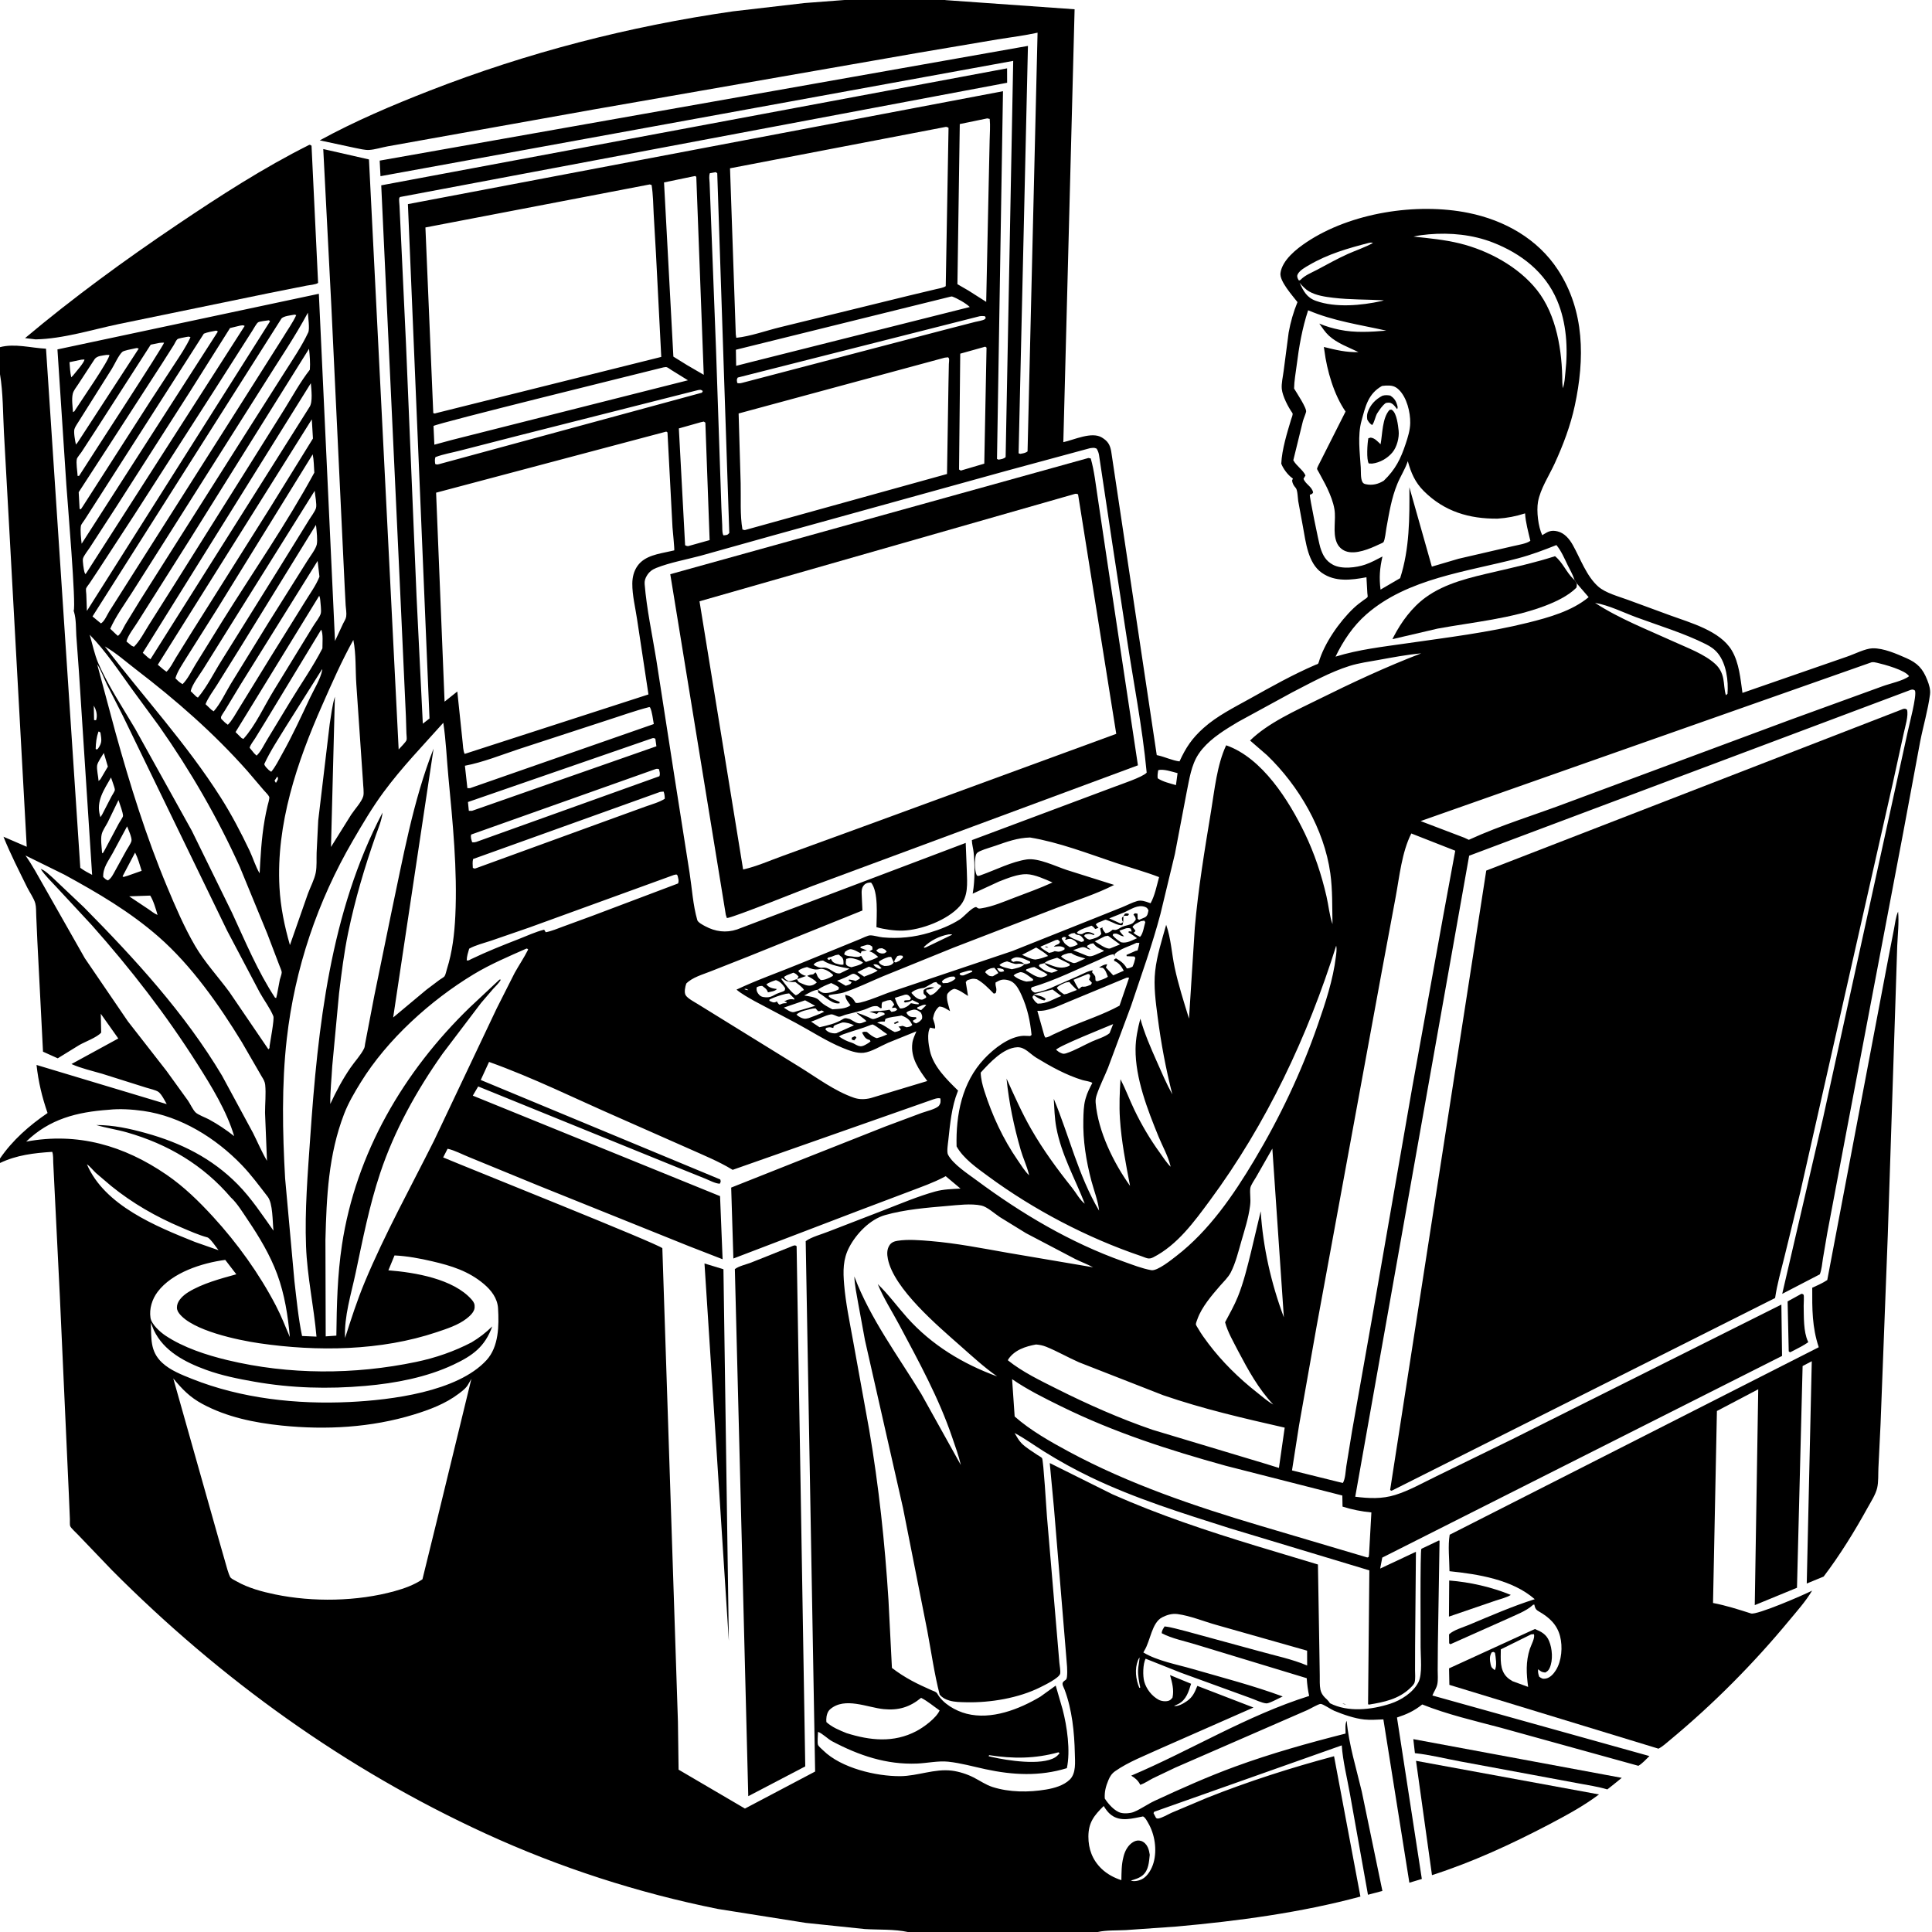 <svg version="1.1" xmlns="http://www.w3.org/2000/svg" style="display: block;" viewBox="0 0 2048 2048" width="1024" height="1024">
<path transform="translate(0,0)" fill="rgb(255,255,255)" d="M 0 0 L 0 2048 L 2048 2048 L 2048 0 L 0 0 z"/>
<path transform="translate(0,0)" fill="rgb(0,0,0)" d="M 0 367.998 C 15.784 363.876 32.545 368.81 48.778 369.638 L 85.116 919.923 C 89.094 922.898 93.261 925.11 97.651 927.383 L 83.666 712 L 80.89 673.841 C 80.414 666.048 80.796 656.475 78.553 648.985 L 78.077 647.5 C 80.905 642.526 71.513 530.951 70.368 514.5 L 60.891 370.39 L 337.996 311.422 L 355.116 679.471 L 363.666 661.112 C 364.862 658.533 366.578 656.377 366.99 653.5 C 367.513 649.844 366.673 645.371 366.412 641.693 L 365.448 623.222 L 361.543 541.414 L 351.239 324.553 L 342.666 157.99 L 391.116 169.022 L 422.591 794.442 C 424.383 792.3 430.314 786.696 430.975 784.421 C 431.407 782.934 430.867 779.178 430.826 777.51 L 430.27 759.286 L 424.11 624.661 L 404.121 196.449 L 1067.55 72.434 L 1067.6 87.729 L 424.062 208.827 C 423.793 209.175 423.388 209.451 423.256 209.87 C 422.747 211.482 423.423 215.982 423.48 217.935 L 424.924 248.5 L 430.391 364.965 L 441.546 632 L 448.198 767.146 L 455.292 761.609 L 432.396 216.38 L 1063.21 96.686 L 1056.86 486.5 L 1058.5 487.257 C 1061.27 486.726 1063.92 486.561 1066.01 484.5 L 1074.04 64.532 L 403.318 186.769 L 402.497 170.263 L 1089.66 48.663 L 1079.76 480.5 L 1081.5 481.118 C 1084.32 480.584 1086.94 480.341 1089.25 478.5 L 1099.86 34.649 C 1085.92 37.739 1071.41 39.46 1057.3 41.774 L 974.21 55.833 L 628.355 116.216 L 457.581 146.769 L 410.745 155.161 C 404.455 156.329 397.696 158.526 391.378 158.948 C 386.787 159.254 381.246 157.711 376.718 156.885 L 338.936 148.785 C 375.91 128.55 415.791 111.578 455.02 96.272 C 558.945 55.724 666.514 27.934 776.914 12.039 L 852.681 3.246 L 895.289 0 L 1001.7 0 L 1002.71 0.157 L 1139.12 9.829 L 1127.17 468.724 C 1138.72 466.228 1157.24 457.223 1168.03 463.769 C 1174.12 467.46 1176.54 471.172 1177.85 478 L 1226.2 800.444 L 1227.55 800.736 C 1235.06 802.409 1242.88 806.238 1250.34 807.106 C 1257.08 792.364 1263.59 782.646 1275.77 771.742 C 1290.16 758.856 1308.11 749.992 1324.88 740.63 C 1347.79 727.841 1370.4 715.13 1394.54 704.719 C 1396.51 703.87 1397.27 704.275 1397.91 702.057 C 1403.68 682.039 1419.87 658.947 1434.85 644.725 C 1438.27 641.48 1441.95 638.675 1445.77 635.929 C 1446.8 635.193 1449.25 633.783 1449.78 632.636 C 1449.93 632.308 1449.48 629.193 1449.44 628.755 L 1448.49 611.916 C 1432.38 614.909 1415.32 617.193 1401.1 607.162 C 1386.36 596.764 1384.19 574.564 1381.14 558.192 L 1376.16 531.114 C 1375.68 527.904 1375.51 519.625 1373.66 517.401 C 1371.35 514.634 1370.27 513.052 1369.66 509.5 L 1370.5 507.256 L 1369.17 506.299 C 1364.83 503.03 1360.07 496.549 1358.2 491.5 C 1358.86 476.547 1364.35 458.885 1368.67 444.505 C 1369.17 442.849 1370.95 439.141 1369.97 437.773 C 1365.53 431.595 1359.55 419.964 1358.76 412.353 C 1358.16 406.606 1360 399.115 1360.71 393.268 L 1366.04 352.459 C 1368.04 341.328 1371.11 330.709 1375.37 320.245 C 1370.22 313.497 1356.17 298.057 1357.35 289.438 C 1359.24 275.702 1374.28 263.88 1385.01 256.719 C 1431.9 225.456 1501.55 214.566 1556.54 225.682 C 1594.72 233.399 1629.96 253.07 1651.56 286.188 C 1679.95 329.722 1679.93 380.537 1669.37 429.859 C 1664.81 451.192 1657.01 471.777 1647.91 491.562 C 1642.13 504.129 1632.75 518.313 1630.34 532.031 C 1628.64 541.691 1630.53 558.389 1634.85 567.347 L 1636.31 566.403 C 1641.48 563.114 1644.83 561.777 1651.06 563.273 C 1658.51 565.06 1663.71 571.431 1667.28 577.816 C 1675.3 592.127 1681.67 610.653 1694.13 621.725 C 1701.91 628.635 1715.78 632.223 1725.62 635.86 L 1770.34 652.289 C 1791.77 660.132 1823.41 668.643 1835.78 689.5 C 1843.63 702.746 1844.95 719.607 1847.08 734.506 L 1958.06 696.016 C 1965.68 693.46 1977.3 687.405 1985.04 687.224 C 1996.62 686.954 2010.44 693.086 2020.78 697.625 C 2032.67 702.843 2038.29 708.847 2043.01 720.94 C 2044.9 725.791 2046.55 730.89 2045.88 736.153 C 2043.76 752.644 2038.69 769.619 2035.46 786.062 L 2017.45 882.781 L 1957.38 1199.04 L 1936.99 1307 L 1932.41 1333.94 C 1931.56 1339.28 1931.09 1345.85 1929.06 1350.86 L 1889.22 1371.54 L 1932.5 1185.25 L 2021.93 777.172 C 2023.54 769.054 2032.23 737.236 2029.92 732 C 2027.95 730.796 2027.79 730.716 2025.42 731.289 L 1557.3 907.11 L 1557.18 908.063 L 1436.6 1586.6 C 1451.32 1588.39 1464.81 1589.13 1479.13 1584.66 C 1494.03 1580.01 1508.68 1571.63 1522.74 1564.85 L 1602.82 1525.73 L 1888.33 1382.91 L 1889.05 1437.35 L 1465.26 1651.12 L 1463.03 1662.75 L 1500.94 1644.95 L 1500.07 1744.42 L 1500 1770.31 C 1500 1774.25 1500.56 1779.4 1499.58 1783.24 C 1498.98 1785.55 1496.5 1787.84 1494.85 1789.43 C 1482.76 1801.13 1467.05 1804.39 1451.02 1806.96 L 1450.2 1806.5 L 1451.57 1664.67 L 1303.34 1619.94 C 1253.51 1604.08 1203.7 1588.67 1156.4 1566 C 1139.37 1557.84 1122.8 1548.67 1106.78 1538.67 C 1096.39 1532.19 1086.29 1524.78 1075.49 1519.05 C 1077.59 1522.53 1079.72 1526.61 1082.53 1529.56 C 1087.22 1534.49 1094.03 1538.39 1099.64 1542.27 C 1100.75 1543.04 1103.97 1544.71 1104.61 1545.7 C 1106.17 1548.12 1109.12 1599.17 1109.82 1607.62 L 1120.79 1736.68 L 1122.99 1762.73 C 1123.25 1765.87 1124.36 1771.03 1123.85 1774 C 1123.03 1778.73 1107.07 1786.4 1102.8 1788.54 C 1079.89 1800.03 1049.8 1805.08 1024.17 1804.46 C 1018.43 1804.33 1011.87 1804.34 1006.33 1802.63 C 1001.95 1801.28 999.223 1799.89 996.127 1796.5 C 990.437 1774.39 987.171 1750.96 982.94 1728.5 L 957.217 1598.49 L 916.911 1420.76 L 909.661 1381.27 C 908.048 1372.02 906.005 1362.49 905.631 1353.11 C 922.297 1397.54 952.054 1437.41 976.663 1477.77 L 1018.55 1553 C 1016.25 1543.05 1012.65 1533.38 1009.38 1523.72 C 995.228 1481.95 974.033 1443.46 953.375 1404.65 C 945.807 1390.43 936.51 1376.05 930.458 1361.18 C 941.83 1372.14 951.132 1385 961.644 1396.77 C 987.565 1425.79 1020.64 1445.79 1057.05 1459.07 C 1043.08 1449.29 1030.63 1437.77 1017.87 1426.5 C 994.297 1405.67 947.497 1366.15 941.2 1334.56 C 940.191 1329.5 940.009 1324.47 942.935 1319.98 C 944.925 1316.92 948.043 1315.81 951.508 1315.27 C 962.547 1313.55 975.304 1314.65 986.477 1315.57 C 1013.96 1317.85 1040.92 1323.23 1068.04 1327.98 L 1158.73 1343.4 C 1152.66 1340.15 1146.12 1337.71 1139.91 1334.68 L 1087.62 1307.23 L 1059.85 1290.14 C 1054.54 1286.65 1046.32 1279.2 1040.34 1277.93 C 1029.21 1275.56 1015.29 1277.41 1004 1278.37 C 982.477 1280.2 958.97 1282.13 938.123 1288.07 C 922.259 1292.59 907.802 1307.7 900.286 1321.96 C 893.46 1334.9 893.635 1347.52 894.823 1361.69 C 896.471 1381.34 900.597 1400.9 904.114 1420.3 L 921.392 1515.7 C 931.581 1575.39 938.015 1635.71 941.819 1696.12 L 945.477 1768.07 C 952.154 1773.2 959.099 1777.63 966.5 1781.65 C 973.296 1785.34 980.395 1788.51 987.443 1791.69 C 989.565 1792.65 992.396 1793.26 993.545 1795.29 C 999.589 1805.99 1012.89 1813.61 1024.62 1816.63 C 1050.94 1823.39 1080.35 1811.95 1102.89 1798.5 L 1119.1 1786.81 L 1126.38 1811.92 C 1131.15 1830.02 1134.88 1856.09 1130.92 1874.33 C 1102.13 1883.19 1073.58 1881.7 1044.45 1875.4 C 1031.42 1872.58 1018.52 1868.92 1005.23 1867.47 C 994.744 1866.33 982.681 1869.02 972.031 1869.45 C 939.594 1870.75 910.549 1860.87 882.13 1845.85 C 877.491 1843.4 871.492 1837.21 867.111 1835.85 C 867.132 1838.79 866.183 1847.63 867.213 1849.86 C 867.937 1851.43 871.396 1854.31 872.723 1855.61 C 891.643 1874.19 928.7 1883.03 954.473 1882.81 C 972.749 1882.65 990.662 1874.73 1008.9 1876.95 C 1016.56 1877.89 1025.13 1880.64 1032 1884.14 C 1038.63 1887.51 1044.97 1891.99 1052.08 1894.28 C 1069.96 1900.03 1090.58 1900.08 1108.89 1896.98 C 1117.57 1895.51 1127.43 1892.78 1133.92 1886.53 C 1140.92 1879.8 1139.56 1867.73 1139.37 1858.8 C 1138.88 1836.21 1136.46 1812.3 1128.5 1791.05 C 1127.57 1788.57 1125.19 1785.09 1127 1782.96 C 1129.13 1780.45 1130.54 1781.51 1131.01 1777.5 C 1131.78 1770.92 1130.81 1762.96 1130.28 1756.3 L 1127.44 1721.8 L 1117.24 1598.5 L 1112.77 1550.9 L 1179.28 1584.03 C 1228.34 1605.82 1279.52 1622.83 1330.81 1638.48 L 1397.07 1658.43 L 1398.59 1749.51 L 1399 1776.02 C 1399.09 1780.88 1398.72 1786.39 1399.71 1791.14 C 1400.4 1794.46 1402.16 1797.19 1404.54 1799.57 L 1406.65 1801.56 C 1407.94 1802.78 1408.84 1804.04 1409.83 1805.5 C 1428.92 1815.29 1453.77 1812.48 1473.66 1806.05 C 1485.12 1802.35 1497.8 1794.33 1503.54 1783.31 C 1508.03 1774.71 1505.84 1756.01 1505.9 1746.21 C 1505.95 1737.04 1505.32 1643.9 1506.7 1641.85 C 1506.84 1641.65 1510.22 1640.16 1510.72 1639.93 L 1525.06 1633.07 L 1525.99 1633.18 L 1524.19 1744.16 L 1524.01 1770.43 C 1524.01 1775.02 1524.52 1780.56 1523.66 1785.05 C 1522.79 1789.64 1520.05 1793.06 1518.38 1797.29 L 1748.45 1861.49 C 1744.84 1864.95 1741.08 1869.33 1736.76 1871.83 L 1590.78 1831.43 C 1562.91 1824.04 1534.45 1817.5 1507.64 1806.8 C 1498.96 1813.71 1491.34 1817.18 1480.85 1820.63 L 1507.2 1991.77 L 1493.99 1995.76 L 1466.44 1822.62 C 1459.85 1822.85 1452.81 1823.44 1446.26 1822.75 C 1435.83 1821.67 1423.8 1817.46 1414.19 1813.46 C 1411 1812.13 1402.52 1806.29 1399.98 1806.22 C 1397.69 1806.15 1388.69 1811.55 1385.69 1812.82 L 1245.92 1873.72 L 1222.27 1885 C 1217.85 1887.27 1213.43 1890.36 1208.77 1892.02 L 1208.32 1891.16 C 1206.06 1887.03 1203.09 1884.71 1199.14 1882.26 C 1262.21 1855.5 1322.13 1818.37 1387.76 1797.78 C 1386.37 1791.47 1385.62 1785.41 1385.18 1778.96 L 1268.15 1743.4 C 1256.6 1739.76 1242.14 1736.99 1231.5 1731.29 C 1231.5 1728.31 1233.04 1726.62 1234.5 1724.09 C 1241.81 1724.81 1249.19 1727.27 1256.37 1728.94 L 1334.14 1750.14 C 1350.86 1754.89 1369.7 1758.68 1385.64 1765.51 L 1385.59 1749.78 L 1289.86 1722.62 C 1276.64 1718.98 1261.74 1712.76 1248.29 1710.99 C 1242.53 1710.23 1237.21 1711.78 1232.07 1714.37 C 1220.94 1719.98 1219.53 1739.17 1213.21 1749.46 L 1212.01 1751.7 C 1226.9 1760.65 1247.26 1764.27 1263.98 1769.12 C 1295.78 1778.33 1328.66 1786.83 1359.71 1798.31 C 1356.5 1799.73 1345.38 1805.89 1342.42 1805.66 C 1337.58 1805.3 1329.84 1801.44 1325.06 1799.8 L 1251.63 1773.09 L 1214.43 1758.3 C 1211.45 1763.72 1211.29 1776.75 1212.97 1782.62 C 1215.2 1790.44 1220.93 1797.82 1228.08 1801.74 C 1231.03 1803.35 1235.67 1803.94 1238.91 1802.83 C 1240.78 1802.19 1241.72 1800.96 1242.91 1799.5 C 1244.66 1791.37 1242.5 1783.48 1240.27 1775.66 L 1262.61 1784.86 C 1259.97 1793.29 1257.53 1801.82 1249.11 1806.28 L 1244.5 1808.39 C 1248.82 1809.16 1254.69 1805.67 1258.22 1803.22 C 1264.41 1798.93 1266.53 1793.77 1269.23 1787.1 L 1328.75 1810.04 L 1230.02 1853.51 C 1214.43 1860.71 1196.15 1867.65 1182.13 1877.5 C 1178.56 1880.01 1176.6 1883.02 1174.96 1887 C 1172.2 1893.66 1170.68 1899.22 1171.1 1906.5 C 1174.67 1912.11 1181.64 1920.13 1188.3 1921.7 C 1192.28 1922.64 1198.13 1922.27 1201.94 1920.72 C 1209.36 1917.7 1216.55 1912.4 1224.02 1908.93 C 1251.95 1895.96 1280.13 1883.35 1309.06 1872.75 C 1347.45 1858.69 1386.75 1847.7 1426.34 1837.65 C 1426.42 1833.69 1425.61 1827.48 1427.54 1824.12 C 1429.83 1849.34 1437.73 1874.51 1443.56 1899.18 L 1465.4 2004.48 L 1450.1 2008.52 L 1430.88 1901 C 1427.91 1884.33 1423.49 1867.03 1422.31 1850.17 L 1223.5 1920.54 L 1222.77 1922 L 1225.5 1927.17 C 1226.17 1927.36 1226.81 1927.82 1227.5 1927.75 C 1231.51 1927.3 1238.16 1923.26 1242.07 1921.54 L 1279.6 1905.71 C 1323.3 1888.32 1368.71 1873.79 1414.15 1861.68 L 1442.11 2010.44 C 1378.96 2027.47 1312.19 2036.38 1247.1 2042.21 L 1193.42 2045.97 C 1184.03 2046.49 1172.81 2045.92 1163.71 2048 L 962.294 2048 C 948.141 2044.87 931.23 2045.78 916.698 2044.87 L 854.137 2038.34 L 761.121 2023.6 C 676.373 2006.59 593.331 1979.75 514.75 1943.67 C 366.32 1875.53 233.859 1780.18 118.737 1664.52 L 82.424 1626.62 C 80.558 1624.57 75.368 1620.05 74.408 1617.78 C 73.829 1616.4 74.152 1611.97 74.074 1610.2 L 72.956 1583.5 L 63.425 1373.75 L 57.617 1256.41 L 56.438 1232.43 C 56.273 1228.88 56.592 1224.32 55.365 1221.01 C 36.059 1222.25 17.682 1224.37 0 1232.83 L -0 1228.05 C 13.276 1208.63 31.117 1193.01 50.42 1179.84 C 44.486 1162.74 40.743 1146.93 38.714 1128.89 L 176.764 1170.43 C 174.692 1166.8 171.287 1159.92 167.982 1157.48 C 165.259 1155.47 158.133 1154.02 154.742 1152.88 L 108.45 1138.28 C 97.58 1135.08 86.103 1132.56 75.757 1127.93 L 125.398 1100.83 L 106.831 1074.63 L 107.253 1094.6 C 102.818 1099.68 90.283 1104.24 84.051 1107.78 L 61.201 1121.86 L 45.59 1114.83 L 39.56 996.87 L 38.408 970.567 C 38.202 966.555 38.455 961.516 37.421 957.647 C 35.952 952.144 31.384 945.905 28.811 940.669 C 20.125 922.993 11.017 905.268 3.689 886.981 L 28.336 897.603 L 10.261 568.449 L 4.166 458.297 C 3.079 438.219 3.341 416.506 0 396.695 L 0 367.998 z M 1669.05 614.863 L 1668.64 613.584 C 1667.02 608.713 1664.16 603.888 1661.89 599.247 C 1658.33 591.948 1655.09 584.103 1649.86 577.79 C 1636.43 583.158 1623.02 588.203 1609 591.896 C 1554.9 606.151 1492.1 612.997 1448.36 651.274 C 1434.32 663.561 1423.79 679.366 1415.72 696.063 C 1440.62 688.405 1465.59 685.651 1491.27 681.946 C 1534.18 675.757 1577.9 670.524 1619.99 660.012 C 1641.75 654.576 1666.46 647.696 1684.03 633.023 L 1671.17 618.112 L 1669.96 616.004 L 1669.05 614.863 z M 68.108 927.092 L 26.996 906.857 C 34.324 917.114 40.218 928.315 46.469 939.241 L 89.911 1015.75 L 135.494 1082.58 L 176.405 1135.06 L 199.295 1166.75 C 201.744 1170.35 204.222 1175.93 207.096 1178.99 C 209.603 1181.67 217.907 1184.65 221.563 1186.65 C 231.166 1191.9 239.617 1197.56 248.216 1204.33 C 240.367 1177.77 224.075 1151.34 209.254 1127.97 C 175.926 1075.41 138.551 1027.15 97.229 980.615 L 59.921 940.434 C 54.246 934.254 47.677 928.099 43.115 921.093 C 47.536 922.457 52.639 927.617 56.087 930.64 L 89.06 961.851 C 142.881 1016.33 195.946 1074.13 235.351 1140.2 L 268.112 1200.77 C 273.067 1210.58 277.439 1221.07 283.016 1230.52 L 280.953 1179.7 C 280.912 1170.02 282.081 1159.44 281.119 1149.91 C 280.798 1146.74 279.306 1144.07 277.603 1141.44 L 256.295 1104.61 C 232.153 1065.17 203.157 1023.74 168.251 993.144 C 137.76 966.418 103.53 946.43 68.108 927.092 z M 167.017 969.879 L 167.837 970.772 L 167.017 969.879 C 165.217 963.629 162.708 954.867 159.241 949.366 L 136.942 950.152 L 157.294 963.73 C 160.293 965.732 163.678 968.605 167.017 969.879 z M 1190.85 971.114 C 1190.79 974.388 1190.99 977.643 1189.8 980.746 C 1184.88 981.161 1180.23 977.981 1175.7 976.278 C 1175.25 976.107 1172.44 974.881 1171.99 974.943 C 1170.95 975.087 1168.84 976.135 1167.75 976.557 C 1165.87 977.285 1163.68 977.854 1162.21 979.293 L 1161.65 980 C 1162.52 981.387 1163.29 982.408 1164.5 983.51 L 1161 984.802 L 1159.95 983.608 C 1158.37 981.898 1159.05 982.51 1157 981.256 C 1153.19 982.764 1143.43 985.456 1141.5 988.678 C 1143.66 990.681 1144.17 990.105 1147 990.193 C 1149.75 988.499 1151.64 987.581 1155 988.188 C 1156.69 988.494 1158.45 989.423 1160 990.157 L 1160.06 991.085 C 1157.31 990.823 1159.67 991.185 1156.93 990.349 C 1154.53 989.613 1152.87 990.039 1150.5 990.558 L 1149.1 992 C 1151.28 994.24 1151.9 995.355 1155 996.098 C 1159.22 995.094 1164.86 993.741 1167.42 990 L 1166.16 984.168 L 1168.85 983.075 L 1168.62 984.203 C 1169.56 986.294 1170.43 987.626 1172 989.293 C 1175.01 988.862 1176.34 988.03 1178.72 986.128 L 1179.49 985.5 C 1180.44 985.635 1181.28 985.818 1182.23 985.757 C 1184.85 985.588 1187.15 983.551 1189.49 982.5 C 1192.72 981.045 1197.87 980.595 1200.67 978.651 C 1201.76 977.894 1203 976.037 1203.92 975 C 1203.82 973.077 1203.66 972.476 1202.51 970.83 L 1201.5 969.522 L 1203 968.121 L 1205.82 968.5 L 1205.96 974 L 1207.5 975.073 L 1214 972.281 C 1216.74 970.438 1216.72 967.948 1217.43 965 C 1216.39 963.045 1216.04 962.218 1213.81 961.375 C 1206.29 958.532 1198.79 963.936 1192.24 966.931 L 1175.83 973.52 L 1188 979.043 L 1190.49 977.5 C 1189.73 976.28 1189.45 975.685 1189.31 974.203 C 1189.15 972.467 1189.79 972.366 1190.85 971.114 z M 1115 1031.14 C 1117.41 1030.47 1119.31 1029.74 1121.49 1028.5 C 1117.13 1027.15 1111.33 1025.24 1107.99 1022.06 L 1106.98 1021.03 C 1109.17 1021.15 1110.89 1021.92 1112.9 1022.7 C 1120.66 1025.72 1125.94 1027.16 1133.8 1023.72 L 1134 1021.88 L 1120.65 1015.24 C 1116.28 1016.66 1110.32 1017.82 1106.98 1021.03 L 1102.07 1022.26 L 1101.26 1023.96 C 1104.97 1027.82 1109.67 1030.44 1115 1031.14 z M 1059.37 1023 C 1062.21 1025.44 1068.82 1026.41 1072.54 1027.47 C 1076.69 1026.47 1083.27 1025.44 1086 1022.06 C 1088.31 1022.14 1089.82 1021.58 1091.96 1020.76 L 1091.96 1019.24 C 1087.12 1017.12 1082.4 1014.42 1077 1014.77 C 1074.88 1015.19 1073.69 1015.78 1071.91 1017 L 1072.15 1018.5 L 1074.2 1019.68 C 1075.43 1019.34 1076.7 1018.92 1078 1018.98 C 1081.39 1019.14 1083.62 1019.78 1086 1022.06 C 1083.37 1021.71 1080.8 1021.3 1078.16 1021.76 C 1075.13 1022.3 1070.65 1019.91 1067.5 1019.09 C 1064.31 1020.03 1061.85 1020.63 1059.37 1023 z M 844.933 1037.97 C 846.271 1041.43 847.266 1041.38 850.47 1042.78 C 854.583 1044.58 858.208 1045.87 862.5 1043.8 C 863.677 1043.23 864.8 1042.28 865.829 1041.5 C 863.504 1038.5 859.006 1036.29 855.67 1034.5 C 857.864 1033.29 859.556 1033.13 862 1032.84 L 864.5 1030.7 C 865.454 1031.89 865.671 1032.46 866.17 1033.9 C 866.932 1036.1 868.361 1037.3 870 1038.86 C 873.585 1039.02 876.103 1037.8 879.354 1036.41 L 882.934 1034.5 C 882.817 1032.86 883.176 1033.41 882.155 1032.52 C 879.059 1029.82 874.315 1026.88 870 1027.05 L 867.852 1027.46 C 863.713 1028.36 859.284 1026.72 855.5 1025.08 C 852.161 1025.89 849.618 1026.76 846.646 1028.5 L 846.5 1029.96 C 849.197 1032.55 850.916 1033.57 854.5 1034.59 L 844.933 1037.97 L 846.5 1035.24 C 844.649 1033.14 843.72 1032.07 841 1031.1 L 834 1033.83 L 831.139 1035.5 C 831.719 1038 833.956 1038.8 836 1040.25 C 839.038 1040.02 840.484 1039.25 843.232 1038.36 L 844.933 1037.97 z M 1091.84 887.783 C 1078.58 888.145 1067.41 892.26 1055.09 896.568 C 1049.95 898.365 1044.47 899.788 1039.5 901.953 C 1037.3 902.91 1035.29 903.864 1034.51 906.284 C 1033.04 910.83 1032.98 923.287 1035.32 927.605 C 1036.24 929.3 1038.55 928.137 1040.08 927.595 C 1055.48 922.145 1072.39 913.382 1088.5 911.038 C 1100.71 909.263 1119.04 918.353 1130.86 922.228 L 1181.07 938.049 C 1162.28 947.643 1141.02 954.363 1121.33 961.931 L 1010.94 1004.49 L 935.683 1035.02 C 922.179 1040.68 908.567 1047.42 894.664 1051.98 C 889.828 1053.57 884.03 1053.72 879 1054.77 L 878.266 1056 C 880.792 1058.97 886.409 1060.36 889.987 1062.06 L 890.082 1063.5 C 882.526 1065 875.172 1056.76 868.714 1053.02 L 867.498 1052.33 L 867.012 1049.12 L 868.449 1050.16 C 869.828 1051.17 869.829 1051.33 871.5 1052.05 C 875.932 1053.98 885.033 1051.01 888.954 1048.83 L 889.271 1046.72 C 886.94 1044.7 883.86 1043.45 881.122 1042.06 C 876.173 1044.08 871.294 1045.85 867.012 1049.12 C 861.8 1049.73 857.122 1052.84 852.541 1055.27 C 857.058 1056.06 865.044 1056.82 868.177 1060.24 C 872.344 1064.79 876.955 1067.09 882.355 1069.93 C 888.323 1069.4 896.768 1069.57 901.579 1065.61 C 899.184 1062.46 895.885 1058.64 896 1054.49 C 901.865 1056.11 903.609 1057.32 906.695 1062.64 C 908.569 1065.86 935.259 1054.69 940.954 1052.58 L 1073.06 1008.16 L 1156.43 974.93 L 1189.29 961.788 C 1194.58 959.661 1200.06 956.686 1205.5 955.142 C 1209.79 953.924 1214.04 955.509 1218.08 956.927 L 1219.65 957.487 C 1224.19 949.387 1226.19 938.73 1228.68 929.771 C 1213.75 923.997 1198.14 919.804 1182.95 914.721 C 1153.59 904.895 1122.41 892.801 1091.84 887.783 z M 814.071 1051.93 C 812.711 1048.2 811.084 1047.5 808 1045.11 C 805.622 1045.14 804.311 1045.47 802.169 1046.5 C 801.654 1048.88 802.044 1050.89 803.5 1052.98 C 805.889 1056.39 807.966 1056.96 811.878 1057.19 C 815.729 1057.41 817.994 1056.36 821.292 1054.5 C 823.797 1053.08 826.387 1052.32 829.075 1051.37 C 830.828 1050.75 830.186 1051.02 831.886 1049.83 C 832.17 1048.32 832.644 1047.94 831.738 1046.62 C 829.279 1043.04 826.716 1040.37 822.5 1038.98 C 818.77 1040.14 815.704 1041.3 812.371 1043.35 C 815.232 1047.26 819.005 1047.68 823.564 1048.42 C 821.63 1050.83 816.973 1051.21 814.071 1051.93 z M 956.858 1087.43 L 961 1088.95 C 963.631 1088.51 965.06 1088.44 967.04 1086.5 C 964.392 1080.84 961.388 1078.69 955.635 1076.5 C 950.279 1077.78 943.262 1077.79 938.545 1080.13 L 937.853 1082.9 C 934.845 1082.83 932.216 1082.63 929.832 1084.5 C 935.43 1084.78 942.834 1091.69 948.5 1094.01 C 950.953 1093.57 952.653 1093.05 954.836 1091.84 C 954.522 1089.75 953.858 1089.69 952.362 1088.31 L 956.858 1087.43 z M 92.117 1234.17 C 110.829 1277.96 165.578 1300.06 206.706 1316.55 L 231.677 1325.28 C 229.359 1322.4 222.797 1312.48 219.816 1311.68 C 210.395 1309.13 201.166 1304.93 192.178 1301.14 C 165.513 1289.88 140.388 1275.47 117.868 1257.2 L 101.694 1243.44 C 98.593 1240.53 95.592 1236.54 92.117 1234.17 L 91.228 1233.08 L 92.117 1234.17 z M 1240.92 1236.8 L 1241.78 1237.96 L 1240.92 1236.8 L 1240.46 1234.91 C 1237.91 1224.92 1232.08 1214.56 1228.14 1204.94 C 1216.5 1176.45 1203.44 1143.03 1203.73 1111.86 C 1203.83 1101.08 1206.09 1090.23 1208.82 1079.84 C 1213.13 1095.48 1219.67 1110.35 1226.22 1125.16 C 1231.43 1136.9 1236.45 1148.87 1242.71 1160.09 C 1235.76 1132.73 1230.76 1105.92 1227.14 1077.94 C 1225.09 1062.11 1222.76 1045.33 1224.53 1029.41 C 1226.36 1012.82 1231.72 996.375 1236.19 980.34 C 1241.29 994.661 1242.01 1010.6 1245.17 1025.47 C 1249.08 1043.86 1254.84 1061.83 1260.4 1079.78 L 1266.55 983.294 C 1270.19 941.772 1276.97 901.089 1283.74 860 C 1287.48 837.3 1290.04 810.918 1299.78 790.045 C 1338.03 803.336 1366.41 848.727 1383.14 883.436 C 1393.47 904.873 1400.8 927.063 1406.14 950.211 C 1408.39 959.939 1409.22 970.221 1412.5 979.641 C 1412.11 961.875 1412.65 943.25 1410.19 925.665 C 1403.68 878.961 1376.81 833.045 1343.2 800.652 L 1325.12 784.987 C 1344.1 766.333 1373.62 753.238 1397.38 741.474 C 1432.92 723.873 1469.48 706.742 1506.53 692.591 C 1491.38 693.961 1476.48 696.813 1461.53 699.515 C 1451.28 701.367 1440.62 702.79 1430.68 705.893 C 1409.86 712.389 1389.06 724.053 1369.68 733.995 L 1312.44 765.219 C 1298.84 773.371 1284.84 781.776 1274.48 794.004 C 1273.01 795.732 1271.66 797.577 1270.42 799.466 C 1262.73 811.085 1260.71 826.129 1257.96 839.5 L 1245.43 905.301 L 1230.12 968.893 C 1221.44 1001.76 1209.65 1034.15 1198.92 1066.42 L 1174.5 1132.03 C 1170.71 1141.44 1165.85 1150.84 1162.64 1160.42 C 1161.66 1163.33 1161.18 1165.92 1161.44 1169 C 1164.07 1199.45 1180.43 1232.61 1197.9 1257.08 C 1193.38 1233.53 1188.7 1209.78 1187.17 1185.8 C 1186.28 1171.8 1186.9 1158 1187.77 1144.02 C 1193.17 1154.49 1197.28 1165.66 1202.39 1176.31 C 1209.99 1192.17 1219.17 1207.74 1229.5 1221.98 C 1232.91 1226.69 1236.73 1232.83 1240.92 1236.8 z M 1090.91 1245.88 L 1091.76 1246.91 L 1090.91 1245.88 L 1090.49 1244.12 C 1088.39 1235.7 1084.44 1227.49 1082.01 1219.06 C 1074.78 1193.95 1069.6 1169.31 1066.96 1143.34 C 1075.11 1161.23 1083.2 1179.65 1093 1196.72 C 1105.83 1219.08 1120.49 1239.07 1136.53 1259.18 C 1140.56 1264.23 1144.84 1272.24 1149.89 1275.97 L 1151.06 1277.94 L 1151.83 1278.99 L 1151.06 1277.94 L 1149.89 1275.97 C 1139.42 1248.86 1125.08 1224.16 1119.7 1195.06 C 1117.88 1185.2 1117.64 1174.77 1117.03 1164.76 C 1133.39 1204.02 1143.14 1246.46 1165.1 1283.37 C 1164.07 1273.18 1159.58 1261.83 1156.93 1251.81 C 1151.33 1230.58 1147.87 1209.02 1148.38 1187.02 C 1148.55 1179.97 1148.67 1172.39 1150.48 1165.57 L 1150.93 1164 C 1152.5 1158.27 1155.23 1153.2 1157.93 1147.94 C 1155.74 1146.32 1150.29 1145.77 1147.5 1144.93 C 1130.34 1139.73 1113.74 1130.52 1098.47 1121.21 C 1091.83 1117.17 1086.4 1109.75 1078.24 1110.13 C 1063.34 1110.83 1048.94 1126.78 1039.57 1137.01 C 1039.78 1143.55 1041.43 1150.12 1043.41 1156.34 C 1051.79 1182.54 1063.18 1207.2 1078.8 1229.87 C 1082.49 1235.22 1086.21 1241.43 1090.91 1245.88 z M 1207.75 1789.26 L 1208.73 1788.83 C 1207.45 1783.07 1206.19 1776.41 1206.4 1770.5 C 1206.57 1766 1207.74 1761.55 1208 1757 L 1208.99 1755.01 L 1208 1757 C 1207.18 1757.96 1206.83 1758.7 1206.35 1759.88 C 1202.61 1769.24 1203.95 1780.19 1207.75 1789.26 z M 1046.51 125.5 L 1017.4 131.503 L 1014.91 301.25 L 1026.68 308.063 L 1045.41 319.985 L 1048.15 190.674 L 1049.07 148.634 C 1049.2 141.252 1049.89 133.373 1049.13 126.047 L 1046.51 125.5 z M 1002.67 134.5 L 773.854 178.401 L 779.956 354.5 L 780.5 358.091 C 795.59 356.518 812.135 350.448 827.008 346.851 L 963.529 313.375 L 992.186 306.532 C 995.47 305.702 999.75 305.218 1002.52 303.349 L 1005.49 135.5 C 1003.48 134.469 1004.44 134.725 1002.67 134.5 z M 758.702 182.5 L 752.5 183.57 C 751.324 186.74 752.043 190.519 752.219 193.859 L 752.996 214.062 L 758.981 369.635 L 764.695 538.068 L 765.568 556.512 C 765.696 559.293 765.485 563.66 766.29 566.25 L 766.929 567.5 C 770.075 567.088 770.994 567.511 773.078 565 L 760.31 183.625 L 758.702 182.5 z M 733.506 187.236 L 703.902 193.373 L 713.801 378.027 L 728.489 387.135 L 745.996 397.309 L 738.107 187.5 L 737 186.567 L 733.506 187.236 z M 688.786 195.5 L 450.963 241.117 L 459.284 437.906 C 461.49 438.478 460.419 438.515 462.5 437.879 L 700.961 378.346 L 695.336 268.613 L 692.935 226.934 C 692.42 216.665 692.337 206.292 690.732 196.121 L 688.786 195.5 z M 1514.64 248.39 C 1509.14 248.939 1503.79 249.46 1498.41 250.798 C 1514.72 252.555 1531.17 254.068 1547.13 257.969 C 1577.55 265.401 1609.56 282.634 1629.23 307.444 C 1650.21 333.9 1656.04 372.397 1656.11 405.249 L 1656.57 411.5 C 1658.7 406.242 1658.77 400.296 1659.4 394.701 C 1662.23 369.331 1660.68 342.234 1650.63 318.503 C 1637.88 288.367 1612.46 268.745 1582.5 257.064 C 1561.1 248.719 1537.4 246.433 1514.64 248.39 z M 1450.98 257.5 C 1428.9 263.179 1407.67 269.306 1387.85 280.882 C 1383.81 283.244 1377.81 286.426 1375.62 290.72 C 1374.82 292.286 1375.07 293.494 1375.67 295.157 C 1375.94 295.901 1376.53 296.709 1376.98 297.371 L 1378.5 296.77 C 1383.26 291.765 1389.96 289.235 1396 286.05 C 1406.87 280.321 1417.56 274.241 1428.78 269.208 C 1437.52 265.292 1447.14 262.224 1455.44 257.5 C 1453.41 257.039 1452.93 257.088 1450.98 257.5 z M 1377.98 300.5 L 1379.05 300.5 L 1377.98 300.5 z M 1377.57 299.78 C 1381.83 308.612 1385.12 315.434 1395 318.952 C 1415.96 326.417 1443.12 323.832 1464.5 319.122 L 1467 318.349 C 1449.05 317.37 1431.17 317.781 1413.28 315.651 C 1404.72 314.632 1395.25 313.285 1387.66 308.902 C 1383.66 306.592 1380.64 303.162 1377.57 299.78 z M 1007.43 314.5 L 780.075 370.737 L 780.355 387.794 L 796.302 383.732 L 1028.03 325.444 C 1023.77 321.367 1014.7 316.203 1009.12 314.246 L 1007.43 314.5 z M 1386.67 328.909 C 1380.33 348.197 1377.01 367.402 1374.49 387.496 C 1373.47 395.537 1371.9 403.768 1371.79 411.861 C 1374.24 416.05 1385.51 432.792 1384.5 436.606 C 1383.63 439.929 1382.06 443.161 1381.11 446.5 L 1370.96 487.89 C 1374.29 493.995 1381.39 498.235 1383.86 504 L 1381.78 507.5 C 1383.82 513.334 1390.69 515.638 1391.95 522 C 1390.64 524.545 1389.85 523.286 1388.5 524.718 C 1387.82 525.438 1397.78 574.658 1399.58 580.396 C 1402.12 588.508 1405.35 594.578 1413.11 598.719 C 1422.3 603.615 1437.64 601.748 1447.14 598.5 C 1453.5 596.325 1459.52 592.991 1465.47 589.905 C 1462.59 602.424 1461.81 612.222 1463.43 625.014 L 1484.21 612.877 C 1494.26 581.762 1494.24 548.899 1494 516.523 L 1517.81 600.654 L 1546.07 592.314 L 1604.14 578.868 C 1608.9 577.71 1618.6 576.288 1622.23 573.248 C 1620.07 563.794 1617.19 553.88 1616.64 544.202 C 1606.76 547.355 1597.84 549.097 1587.49 549.785 C 1557.45 550.057 1531.11 542.281 1509.37 520.628 C 1499.98 511.276 1495.86 501.397 1492.31 488.851 L 1491.88 490.12 C 1489.07 498.126 1484.42 505.116 1481.22 512.942 C 1474.91 528.356 1472.66 543.395 1469.66 559.612 C 1469.09 562.7 1468.14 572.553 1466.47 574.801 C 1466.1 575.293 1462.59 576.737 1461.86 577.088 C 1452.26 581.645 1436.92 588.232 1426.5 584.307 C 1422.05 582.63 1418.65 579.244 1416.88 574.823 C 1412.55 563.991 1416.42 551.142 1414.54 539.769 C 1413.29 532.246 1410.3 524.85 1407.13 517.963 C 1404.41 512.064 1401.04 506.512 1398.07 500.743 C 1397.71 500.052 1396.11 497.521 1396.14 496.984 C 1396.26 495.301 1398.83 490.943 1399.61 489.265 L 1426.35 436.262 C 1413.99 418.427 1406.63 392.853 1403.87 371.323 L 1403.34 367.793 C 1415.92 370.904 1427 373.671 1440.1 373.252 C 1429.46 368.057 1417.61 363.992 1408.72 355.871 C 1404.82 352.307 1401.56 347.286 1398.51 343.004 C 1405.75 346.074 1412.29 347.93 1419.96 349.534 C 1436.1 352.913 1453.22 351.867 1469.5 350.488 C 1441.33 344.167 1413.57 340.352 1386.67 328.909 z M 312.366 333.5 C 308.82 334.23 300.1 334.922 298.145 337.997 L 98.056 653.461 L 104.486 658.768 L 107 660.839 C 110.633 658.842 113.502 651.882 115.705 648.278 L 133.838 619.664 L 253.256 431.518 L 299.873 357.874 C 304.536 350.084 310.254 342.277 314.03 334.047 L 312.366 333.5 z M 326.36 331.478 C 312.494 357.441 295.562 382.001 280.012 407 L 174.393 573.869 L 140.033 628 C 132.276 640.154 122.657 653.379 116.856 666.5 L 122.952 672.308 L 125 674.052 C 128.28 671.705 130.75 665.476 132.822 661.965 L 148.854 635.795 L 263.972 453.994 L 301.532 394.862 C 310.142 381.302 319.97 366.927 326.748 352.367 C 328.472 348.664 326.572 336.068 326.36 331.478 z M 1038.44 335.23 L 782.015 400.226 C 780.648 402.545 781.138 403.266 781.5 405.972 C 783.474 406.615 784.724 406.261 786.716 405.826 L 1000.77 349.743 L 1033.51 341.289 C 1035.85 340.67 1041.84 339.794 1043.69 338.5 C 1044.23 338.122 1044.56 337.5 1044.99 337 L 1043.99 335.151 C 1042.07 335.018 1040.35 334.886 1038.44 335.23 z M 285.056 339.5 C 282.599 339.975 275.295 340.516 273.55 341.724 C 271.79 342.942 268.905 348.488 267.48 350.6 L 227.359 413.482 L 142.73 545.252 L 103.744 605.038 L 94.908 618.346 C 94.091 619.574 91.6 622.546 91.245 623.83 C 90.899 625.083 91.427 628.669 91.482 630.128 L 92.119 647.6 L 286.24 340.625 L 285.056 339.5 z M 254.528 345.174 L 243.852 347.748 L 201.308 415.259 L 123.506 536.84 L 95.141 580.546 C 93.283 583.486 88.717 588.995 87.926 592.214 C 87.364 594.502 88.794 603.927 89.5 606.4 C 89.815 607.503 90.083 607.798 90.649 608.646 L 92.106 606.5 L 259.365 345.5 C 257.395 344.432 256.691 344.916 254.528 345.174 z M 229.073 350.5 C 224.795 351.391 220.103 351.998 216.077 353.706 L 107.033 524 L 89.701 551.034 C 88.869 552.358 86.064 555.843 85.801 557.268 C 84.899 562.169 85.975 571.3 86.544 576.369 L 230.928 351.5 C 229.642 350.526 230.292 350.793 229.073 350.5 z M 197.703 357.165 C 195.75 357.657 189.307 358.547 188.031 359.6 C 186.706 360.693 185.226 364.151 184.212 365.786 L 172.003 385.002 L 115.438 472.434 L 83.413 521.745 L 84.39 539.5 L 85.723 539.799 L 87.5 537.2 L 159.456 425.053 L 184.8 386.237 C 190.847 376.978 197.304 367.57 201.916 357.5 C 200.007 356.52 199.745 356.879 197.703 357.165 z M 168.973 363.5 L 159.772 365.373 L 101.494 456.001 L 86.338 479.309 C 85.294 480.897 81.871 484.881 81.49 486.451 C 80.43 490.815 82.07 499.71 82.28 504.5 L 83.853 504.456 L 85.108 502.5 C 93.158 489.507 174.164 365.583 173.927 363.209 C 172.29 363.266 170.592 363.226 168.973 363.5 z M 1044.4 367.5 L 1017.89 374.911 L 1016.62 497.671 L 1018.5 498.836 L 1043.38 491.487 L 1045.77 368.5 L 1044.4 367.5 z M 142.133 369.5 C 139.569 370.152 131.311 371.472 129.571 373.087 C 125.635 376.737 121.495 386.255 118.5 391.049 L 83.915 446 C 82.455 448.473 79.754 452.095 78.918 454.809 C 77.886 458.158 79.665 467.749 80.5 471.229 L 82.5 468.752 L 147.061 369.5 C 144.892 368.568 144.377 369.053 142.133 369.5 z M 327.594 369.716 L 201.806 570.955 L 146.145 658.999 C 142.628 664.818 135.509 673.559 134.059 680 L 139.465 684.481 L 141.957 685.621 C 148.308 679.411 153.216 669.702 158.004 662.155 L 185.463 618.689 L 265.997 490.475 L 301.765 433.363 C 310.316 419.553 318.439 404.677 328.458 391.9 C 329.006 384.774 328.351 376.836 327.594 369.716 z M 112.682 376.248 C 108.506 377.037 102.892 377.051 100.3 380.747 L 82.789 407.523 C 80.875 410.557 77.916 413.94 77.112 417.5 C 75.815 423.245 76.97 430.956 77.362 436.888 C 79.392 435.66 78.587 436.466 79.806 434.5 C 85.08 426.099 116.445 380.933 115.94 376.237 L 112.682 376.248 z M 1001.47 379.143 L 782.968 438.296 L 785.142 512.519 C 785.514 528.079 784.334 546.201 787.036 561.339 L 789.5 561.925 L 1003.88 502.461 L 1005.42 406.382 L 1005.83 385.942 C 1005.86 384.599 1006.38 381.117 1005.95 380 C 1005.77 379.511 1005.32 379.168 1005 378.752 L 1001.47 379.143 z M 86.285 381.264 L 73.677 383.921 C 74.073 389.304 74.362 394.677 75.5 399.967 L 77.5 397.968 C 79.785 394.932 89.613 384.138 89.5 381.066 L 86.285 381.264 z M 703.015 389.5 C 679.72 395.381 462.713 448.777 459.531 451.548 L 460.443 471.391 L 479.24 466.3 L 729.256 403.12 L 711.664 392.223 C 710.501 391.519 707.704 389.34 706.5 389.163 C 705.345 388.994 704.177 389.388 703.015 389.5 z M 329.5 406.219 L 151.343 692 L 157.12 697.203 L 159.5 698.77 L 328.072 431.477 C 331.74 426.28 330.02 412.642 329.5 406.219 z M 1465 409.119 C 1450.15 417.431 1447.4 430.93 1443.2 446.289 C 1438.97 461.782 1441.49 479.722 1442.47 495.597 C 1442.73 499.847 1442.16 507.033 1444.15 510.787 C 1445.06 512.5 1446.16 512.934 1448 513.32 C 1454.79 514.749 1461.11 513.172 1466.87 509.563 C 1479.21 497.668 1484.76 486.546 1490.11 470.359 C 1492.46 463.241 1494.73 456.063 1494.89 448.5 C 1495.14 437.048 1491.27 421.235 1482.79 413.074 C 1478.5 408.941 1474.84 408.519 1469 408.716 L 1465 409.119 z M 740.006 413.5 L 548.182 462.109 L 488.057 477.555 C 479.343 479.835 469.96 481.362 461.564 484.564 C 460.691 487.054 461.053 489.241 461.311 491.8 C 463.386 492.692 463.406 492.4 465.5 491.993 L 744.119 416.248 L 745.007 414.5 C 742.74 412.889 742.796 413.109 740.006 413.5 z M 330.522 444.537 L 167.28 704.661 L 173.5 709.889 L 176.5 712.048 C 180.487 708.428 183.44 702.104 186.275 697.455 L 203.428 669.858 L 286.369 538.152 L 331.744 464.82 L 330.522 444.537 z M 743.126 447.5 L 719.611 454.152 L 726.24 578 C 727.539 578.622 728.022 578.87 729.5 578.9 L 752.24 572.54 L 747.712 448 L 746.01 446.889 L 743.126 447.5 z M 706.281 457.5 L 462.281 522.27 L 471.274 743.777 L 484.763 733.02 L 490.367 786.394 C 490.856 790.249 490.823 795.77 492.578 799.171 L 687.388 736.127 L 675.311 656.366 C 673.528 644.187 670.146 630.822 670.274 618.546 C 670.343 611.849 671.878 605.388 675.794 599.86 C 683.595 588.849 698.24 587.146 710.5 584.357 C 710.715 584.308 714.709 583.443 714.722 583.426 C 715.19 582.809 713.033 561.392 712.88 559.139 L 707.562 458.376 L 706.281 457.5 z M 1155.49 475.084 L 1067 499.053 L 819.171 567.67 L 742.489 589.161 C 727.162 593.247 710.368 596.24 695.668 602.039 C 691.304 603.76 688.059 606.258 685.64 610.323 C 683.929 613.198 683.08 615.889 683.356 619.256 C 685.504 645.481 691.36 672.602 695.601 698.659 L 714.885 822.8 L 731.027 925.5 C 733.565 941.901 734.567 959.407 739.159 975.355 C 739.871 977.827 745.13 980.527 747.5 981.807 C 758.247 987.612 769.668 989.111 781.224 985.281 L 1023.68 893.53 L 1024.88 923.5 C 1025.23 936.521 1026.66 950.036 1017.44 960.5 C 1004.36 975.35 976.429 985.906 956.875 986.482 C 948.22 986.737 937.401 985.167 929.065 982.834 C 929.199 970.4 931.349 945.575 923.39 935.549 C 920.668 935.489 918.192 935.935 916.174 937.937 C 912.77 941.314 913.344 945.742 913.51 950.2 L 914.208 965.158 L 793.849 1013.68 L 753.287 1029.69 C 744.916 1033.02 733.901 1036.03 727.5 1042.57 C 726.362 1045.76 724.977 1051.93 726.855 1054.99 C 728.989 1058.46 735.947 1062.03 739.475 1064.23 L 847.21 1130.8 C 865.776 1142.23 884.651 1156.6 905.348 1163.7 C 911.058 1165.66 917.223 1165.48 923.023 1164.01 L 982.966 1145.93 C 974.096 1133.79 965.034 1121.49 967.151 1105.5 C 967.701 1101.35 969.805 1097.11 971.393 1093.26 L 941.432 1105.39 C 933.818 1108.64 923.625 1115.13 915.5 1116 C 908.227 1116.79 899.995 1113.56 893.331 1110.83 C 876.166 1103.81 860.264 1093.31 843.935 1084.53 L 799.591 1061.07 C 793.173 1057.37 786.417 1053.81 780.726 1049.04 C 802.945 1038.52 826.226 1030.49 848.936 1021.12 L 911.338 995.613 C 914.052 994.602 919.787 991.531 922.416 991.516 C 926.507 991.491 931.522 993.273 935.786 993.661 C 952.715 995.201 968.943 993.572 985.236 988.679 C 996.445 985.313 1007.53 980.974 1017.41 974.639 C 1021.87 971.785 1030.43 961.5 1034.82 961.5 C 1037.32 963.374 1037.5 963.263 1040.61 962.786 C 1052.18 961.01 1064.13 955.806 1075.04 951.66 C 1088.59 946.508 1102.53 941.509 1115.71 935.468 C 1107.82 932.018 1096.92 926.95 1088.33 926.675 C 1079.01 926.377 1067.63 931.1 1059.01 934.447 L 1031.06 947.354 L 1031.26 946.266 C 1033.48 932.773 1033.41 917.122 1032.08 903.5 C 1031.66 899.221 1030.26 894.817 1030.22 890.577 L 1180.24 834.44 C 1187.47 831.63 1211.41 823.806 1215.53 819.015 C 1210.91 769.892 1201.04 720.847 1193.77 672.03 L 1179.21 576.834 L 1164.97 482.069 C 1164.5 479.61 1163.74 477.765 1162.5 475.589 C 1159.85 474.248 1158.4 474.79 1155.49 475.084 z M 331.477 481.625 L 230.188 645.573 L 197.654 697.107 C 193.646 703.782 188.054 711.532 185.949 719 C 187.532 720.622 188.997 722.164 190.837 723.5 L 193.5 725.24 C 198.874 720.176 203.331 710.706 207.27 704.346 L 235.447 658.834 C 268.044 606.55 303.801 555.16 333.187 501.028 C 332.716 494.738 332.768 487.767 331.477 481.625 z M 333.581 520.274 L 242.473 665.918 L 215.187 709.637 C 211.412 715.634 203.482 725.91 202.143 732.653 L 207.964 738.363 L 209.783 739.5 C 219.455 728.146 226.759 713.065 234.755 700.398 L 294.219 605.034 L 327.205 551.712 C 329.279 548.207 333.949 542.244 334.976 538.526 C 336.026 534.721 333.936 524.729 333.581 520.274 z M 334.897 556.431 L 256.192 684.061 L 230.048 726 C 226.126 732.351 220.535 739.516 217.885 746.452 L 224.024 752.326 L 226.5 754.042 C 233.514 746.271 239.113 734.025 244.623 724.979 L 284.211 660.661 L 325.561 594.849 C 328.384 590.239 334.718 582.141 335.788 577.195 C 336.768 572.662 335.637 563.179 335.177 558.349 L 334.897 556.431 z M 336.685 594.61 L 254.886 725.858 L 238.372 753.155 C 237.433 754.762 234.595 758.521 234.276 760.18 C 234.162 760.774 234.425 761.381 234.5 761.982 L 238.5 765.941 L 241.5 768.265 C 246.055 763.927 249.804 756.451 253.243 751.111 L 286.5 697.034 L 323.185 638.052 C 328.324 629.629 335.105 620.429 338.638 611.305 L 336.685 594.61 z M 338.412 631.5 L 249.69 776.024 L 256.054 782.367 L 258.016 783.287 C 270.977 768.918 280.149 748.209 290.362 731.664 L 331.902 663.87 C 333.977 660.368 339.195 653.883 340.048 650.234 C 340.821 646.926 339.699 639.797 339.488 636.177 C 339.385 634.426 339.08 633.115 338.412 631.5 z M 1690.81 639.063 C 1716.24 655.793 1746.83 667.618 1774.49 680.261 C 1788.57 686.699 1806.74 693.315 1818.18 703.789 C 1822.86 708.067 1825.46 713.07 1826.72 719.264 C 1827.89 725.063 1827.72 731.313 1829.53 736.937 L 1831.21 735.5 C 1832.34 721.782 1830 703.611 1821.03 692.546 C 1817.46 688.148 1813.27 685.35 1808.27 682.835 C 1785.19 671.227 1758.94 663.346 1734.66 654.374 C 1720.4 649.105 1705.72 641.652 1690.81 639.063 z M 340.448 667.5 L 281.647 764.447 L 270.295 782.923 C 268.439 785.854 265.487 789.32 264.61 792.667 L 269.5 798.647 L 272 800.987 C 276.532 796.828 279.921 789.365 283.209 784.008 L 307.501 743.935 C 318.769 725.277 331.89 706.635 341.777 687.3 C 341.723 682.524 342.748 671.428 340.448 667.5 z M 95.046 672.815 C 97.98 682.504 100.145 693.764 104.177 702.994 C 114.635 726.932 129.999 749.903 143.248 772.485 L 203.349 880.664 L 245.983 967.602 C 259.949 997.778 273.2 1029.7 291.5 1057.54 L 292.784 1057.92 L 293.706 1053.97 L 296.64 1038.44 C 297.128 1036.35 298.608 1032.86 298.628 1030.84 C 298.647 1028.94 296.701 1025.06 296.006 1023.01 L 283.306 989.682 L 254.273 919.112 C 230.555 866.56 201.816 816.972 168.698 769.787 L 139.589 730.094 C 125.502 710.559 111.958 690.102 95.046 672.815 z M 374.552 678.365 C 362.059 700.881 351.927 724.019 341.539 747.516 C 314.832 807.924 292.59 873.649 296.243 940.578 C 297.394 961.66 301.554 981.595 307.334 1001.84 L 326.371 947.422 C 328.974 940.367 333.285 932.343 334.707 925.043 C 335.984 918.483 335.402 910.545 335.637 903.817 L 337.326 869.757 L 349.505 767.449 C 351.088 758.023 352.123 747.633 354.989 738.521 L 350.868 897.832 L 372.241 863.614 C 375.89 858.029 383.413 850.022 385.084 843.957 C 386.051 840.447 384.908 832.609 384.797 828.74 L 377.735 725.555 C 376.67 710.229 377.598 693.365 374.552 678.365 z M 111.13 685.246 C 152.024 738.851 197.685 788.205 233.956 845.348 C 245.477 863.499 255.274 882.245 264.511 901.635 C 268.178 909.333 270.913 918.645 275.219 925.799 L 275.841 914.296 C 277.056 893.412 278.764 874.588 283.607 854.195 C 284.009 852.501 286.046 846.1 285.338 844.587 C 284.315 842.399 280.941 839.263 279.329 837.328 L 262.144 817.168 C 226.334 776.822 186.963 742.487 144.274 709.74 C 133.39 701.391 123.056 692.089 111.13 685.246 z M 1983.96 702.041 L 1505.91 870.379 L 1552.29 888.034 L 1557 890.242 C 1591.12 874.536 1628.13 863.556 1663.27 850.175 L 1897.82 762.99 L 1995.68 727.416 C 2003.45 724.553 2017.53 721.682 2023.7 716.815 C 2019.73 710.363 1997.49 704.363 1989.67 702.558 C 1987.55 702.07 1986.12 701.742 1983.96 702.041 z M 103.006 704.15 L 122.419 776.453 C 137.869 832.064 154.911 886.931 177.218 940.225 C 186.017 961.25 195.34 983.014 206.848 1002.71 C 216.86 1019.85 231.241 1035.43 243.082 1051.47 L 284.5 1112.3 C 286.097 1110.54 285.635 1111.6 285.735 1109.06 C 286.401 1104.06 291.004 1080.29 289.737 1077.16 C 286.312 1068.7 279.828 1060.21 275.358 1052.1 L 240.806 986.632 L 129.863 758.031 L 113.419 725.74 C 110.084 718.736 107.193 710.615 103.006 704.15 z M 341.351 709.5 L 303.597 769.393 C 295.525 782.632 286.584 795.912 280.109 810 C 280.888 812.642 283.129 814.446 285 816.371 L 287.5 818.123 C 292.07 812.837 295.587 805.446 299.032 799.323 C 309.959 779.905 319.15 759.794 328.651 739.666 C 332.853 730.764 339.935 719.465 341.618 710 L 341.351 709.5 z M 95.999 729.5 L 97.995 730.5 L 95.999 729.5 z M 688.332 749.5 C 672.958 753.41 658.079 758.892 642.973 763.693 L 549.998 794.06 C 531.682 800.142 511.708 808.165 492.826 811.708 L 495.453 835.5 L 498.196 835.5 L 693.046 767.513 C 692.013 762.207 691.41 754.703 689.109 749.936 L 688.332 749.5 z M 99.406 748.002 L 99.737 763.312 L 101.801 763.5 C 103.255 759.608 102.551 754.903 100.939 750.987 L 99.406 748.002 z M 469.922 766.182 C 448.132 790.598 425.969 813.432 406.498 839.841 C 394.572 856.018 384.315 873.469 374.203 890.818 C 336.502 955.499 312.534 1026.52 304.021 1101 C 298.474 1149.54 299.461 1200.4 302.238 1249.12 L 312.104 1358.06 C 314.355 1377.28 316.237 1397.3 320.199 1416.21 L 335.487 1416.87 C 332.677 1384.75 325.646 1353.55 324.414 1321.1 C 322.963 1282.91 326.206 1244.22 328.832 1206.12 C 336.921 1088.72 350.004 967.212 405.535 861.336 C 404.613 869.46 401.216 877.575 398.444 885.244 C 386.515 919.327 376.371 953.419 369.045 988.835 C 364.667 1010 362.006 1031.62 359.398 1053.07 L 352.172 1130.31 C 351.509 1143.48 349.922 1157.12 350.113 1170.27 C 356.387 1156.8 363.088 1144.17 371.5 1131.89 C 376.006 1125.31 382.439 1118.52 385.904 1111.5 C 386.684 1109.92 386.756 1108.21 387.014 1106.5 L 396.747 1055.71 L 414.624 968.5 C 427.085 910.215 437.741 849.16 459.613 793.563 L 416.77 1078.58 L 452.013 1049.16 L 465.901 1038.69 C 467.135 1037.79 470.402 1036 471.227 1034.88 C 472.291 1033.44 473.165 1029.15 473.744 1027.32 C 479.548 1008.96 481.756 989.814 482.666 970.649 C 484.969 922.189 479.897 871.774 475.316 823.5 C 473.519 804.551 472.772 784.96 469.922 766.182 z M 104.353 775.5 C 102.201 781.714 101.608 787.368 101.425 793.898 L 102.652 794.544 L 103.959 793.5 C 108.463 786.948 107.632 784.333 106.441 776.5 C 104.882 775.439 105.629 775.635 104.353 775.5 z M 691.67 782.5 L 496.054 850.165 L 496.987 859.5 L 500.392 859.5 L 695.814 791.093 L 694.694 783.062 C 692.467 782.231 693.49 782.292 691.67 782.5 z M 110.047 798.171 C 108.175 801.452 103.501 807.829 102.957 811.373 C 102.316 815.55 104.25 823.368 104.5 827.91 L 106.5 825.984 L 114.344 812.63 L 110.047 798.171 z M 694.221 815.5 L 499.5 884.638 C 498.571 887.427 499.741 890.109 500.5 892.829 C 502.328 893.033 502.898 893.007 504.758 892.5 L 698.96 822.843 C 700.063 820.241 699.139 817.914 698.5 815.301 C 696.326 814.805 696.201 814.833 694.221 815.5 z M 1227.71 816.5 C 1227.19 819.489 1226.87 821.974 1227.19 825 C 1232.53 828.692 1240.33 830.422 1246.56 832.259 L 1248.27 819.575 C 1243.01 818.222 1232.88 814.705 1227.71 816.5 z M 293.663 823.5 L 291.037 827.5 C 291.498 828.326 291.903 829.116 292.5 829.854 C 293.77 827.552 295.158 826.411 294.416 823.783 L 293.663 823.5 z M 117.673 824.156 C 110.412 837.113 101.564 849.14 106.07 864.841 L 106.5 866.225 L 108.252 863.5 L 118.222 844.174 C 119.029 842.635 121.527 839.005 121.773 837.45 C 121.958 836.277 120.182 831.537 119.704 830.027 L 117.673 824.156 z M 699.61 839.5 L 501.5 910.592 C 500.715 913.729 501.048 916.807 501.214 920 C 503.579 921.082 503.208 920.74 505.5 920.016 L 642.336 870.203 L 684.022 855.07 C 690.679 852.631 698.798 850.534 704.682 846.716 C 704.638 843.862 704.421 841.9 703.5 839.146 C 702.134 839.184 700.962 839.256 699.61 839.5 z M 125.581 848.156 L 114.095 871.88 C 112.056 875.831 108.729 880.234 107.755 884.584 C 106.519 890.108 107.882 898.267 108.19 904 L 108.916 904.5 L 110.5 901.967 L 125.98 872.854 C 126.823 871.309 130.394 866.191 130.404 864.951 C 130.434 861.393 127.198 853.065 126.041 849.441 L 125.581 848.156 z M 134.713 875.964 L 119.462 904.331 C 114.95 912.664 109.033 919.717 109.402 929.623 C 111.076 931.254 112.181 932.608 114.5 933.238 C 118.152 930.883 120.001 926.699 122.081 923 L 133.932 901.476 C 135.453 898.707 138.63 894.357 139.353 891.436 C 140.139 888.259 136.026 879.265 134.713 875.964 z M 1496.05 883.514 C 1485.93 903.515 1483.52 929.089 1479.42 951.051 L 1464.63 1030.43 L 1395.6 1406.26 L 1377.03 1511 L 1369.57 1558.7 L 1419.79 1571.15 L 1423.5 1571.98 C 1426.14 1567.72 1426.39 1559.18 1427.18 1554.08 L 1433.2 1517.15 L 1454.09 1399.22 L 1497.06 1152.52 L 1529.5 972.929 L 1542.62 901.793 L 1496.05 883.514 z M 143.216 903.754 L 129.898 929 L 130.995 929.615 L 135.244 928.361 L 150.155 923.106 C 148.163 916.689 146.237 909.762 143.216 903.754 z M 714.349 927.5 L 561.108 983.192 L 520.621 997.168 C 513.247 999.654 504.051 1001.86 497.34 1005.64 C 496.139 1009.78 494.805 1013.71 494.731 1018.06 C 496.866 1018.46 497.483 1017.67 499.38 1016.74 C 515.946 1008.75 532.819 1002.08 549.945 995.408 C 558.643 992.017 567.816 987.693 576.839 985.5 L 578.5 988.21 C 584.875 987.046 590.946 984.328 597.027 982.136 L 627.97 970.789 L 718.782 936.5 C 719.965 933.485 718.859 931.127 718.203 928 L 717.013 926.936 L 714.349 927.5 z M 1209.36 976.5 C 1206.54 978.018 1201.97 979.709 1200.5 982.65 L 1203.64 986.5 C 1202.73 988.282 1203.39 987.493 1201.5 988.733 C 1202.48 989.582 1203.37 990.437 1204.5 991.086 L 1208.5 993.073 C 1211.64 990.138 1212.76 981.754 1214.06 977.5 L 1213 975.906 L 1209.36 976.5 z M 1193.74 984.037 L 1186.66 986.5 C 1187.96 988.838 1189.78 990.627 1191.56 992.604 C 1186.52 992.368 1185.22 988.447 1180 990.002 L 1179.53 991.5 C 1182.1 994.719 1184.88 996.592 1188.31 998.831 C 1194.19 1000.28 1199.97 996.871 1205.27 994.539 C 1202.36 992.405 1199.5 990.142 1196.28 988.5 L 1196.5 987.199 L 1199.67 987.5 L 1198.64 984.332 C 1196.76 983.663 1195.7 983.738 1193.74 984.037 z M 1135.83 989.5 L 1132.31 991.303 C 1134.51 994.434 1142.4 996.638 1146.12 998.5 L 1148.87 997.79 L 1149.06 996 C 1148.12 994.957 1146.62 992.728 1145.5 992.045 C 1142.86 990.432 1141.4 991.825 1139.01 989.002 L 1135.83 989.5 z M 1005.51 990.5 C 995.607 992.333 986.445 996.934 979.209 1004.01 L 979.957 1004.66 L 981.5 1004.22 L 1009 990.995 L 1008.99 990.39 L 1005.51 990.5 z M 1171.33 992.5 L 1160.49 997.855 C 1164.62 1000.22 1172.05 1006.04 1176.5 1005.49 L 1187.28 1001.14 L 1174.5 991.887 L 1171.33 992.5 z M 1126.51 993.5 L 1125.39 995.026 L 1127.96 999.117 C 1129.24 1001.18 1132.01 1002.63 1134 1003.97 C 1137.08 1003.61 1139.83 1002.7 1142.5 1001.09 C 1141.39 998.665 1138.93 996.789 1136.5 995.712 C 1134.02 994.611 1132.45 995.308 1130.05 996.212 L 1128.99 995.995 L 1130.25 994 C 1128.46 992.805 1128.52 993.197 1126.51 993.5 z M 1119.14 996.5 L 1102.82 1003.58 C 1105.07 1006.3 1109.03 1008.22 1112 1010.11 C 1114.29 1009.75 1115.93 1009.28 1118 1008.24 L 1121.79 1008.84 C 1124.71 1008.75 1126 1007.87 1128.43 1006.4 L 1128.5 1004.84 C 1124.46 1002.31 1121.7 1003.21 1117.13 1003.5 C 1119.19 1000.76 1123.5 1001.64 1123.5 998.085 L 1121.45 996.145 L 1119.14 996.5 z M 1204.56 999.5 C 1197.56 1003.09 1186.79 1005.76 1181.56 1011.5 L 1181.5 1013.81 L 1180.49 1011.5 C 1175.21 1012.13 1169.24 1015.6 1164.38 1017.75 L 1130.78 1032.66 C 1118.6 1037.95 1106.37 1042.83 1093.63 1046.6 L 1092.8 1048.5 C 1094.31 1050.8 1094.51 1051.1 1097 1052.23 C 1103.19 1051.5 1112.37 1048.38 1117.92 1045.5 L 1142.72 1034.68 C 1145.6 1033.4 1156.18 1027.92 1158.5 1028.77 L 1157.51 1030.5 C 1158.48 1031.78 1160.3 1033.59 1160.92 1035 C 1161.31 1035.88 1161.01 1039.06 1161.5 1039.6 C 1161.96 1040.11 1162.83 1039.93 1163.5 1040.09 C 1166.57 1038.87 1172.08 1037.51 1174.37 1035.29 C 1172.9 1031.8 1172.11 1028.24 1169 1025.97 L 1165.07 1025.5 C 1168.04 1023.96 1170.34 1022.13 1173.72 1022.24 L 1172.27 1025.5 L 1180.06 1033.91 L 1191.28 1028.99 C 1188.38 1024.02 1186.59 1020.98 1181.07 1018.5 L 1181.02 1017 L 1183 1015.91 C 1187.96 1018.75 1191.73 1021.45 1194.5 1026.58 C 1197.05 1026.4 1198.18 1025.8 1200.5 1024.79 C 1201.97 1021.7 1202.75 1018.84 1203.49 1015.5 L 1202.5 1013.92 L 1194.34 1013.61 L 1194.12 1012.24 L 1201.69 1008.92 C 1203.25 1008.13 1204.18 1007.75 1205.87 1007.5 C 1206.73 1004.79 1207.34 1002.31 1207.79 999.5 L 1204.56 999.5 z M 1155.97 1000.5 L 1152.5 1002.53 L 1152.5 1003.88 L 1156.14 1006.5 C 1153.96 1006.5 1154 1006.34 1152.21 1005.35 C 1149.69 1003.96 1148.3 1003.59 1145.45 1004.48 L 1137.55 1007.21 L 1148.24 1011.5 C 1153.71 1013.81 1155.03 1014.67 1160.75 1012.31 L 1169.81 1008.34 L 1170.01 1007.59 L 1168.44 1006.87 C 1164.38 1004.97 1161.72 1003.69 1159.01 999.945 L 1155.97 1000.5 z M 919.16 1001.5 L 912.39 1003.5 L 912.005 1004.74 L 919 1007.54 L 913.25 1008.32 L 912.5 1010.59 C 911.318 1010.07 910.281 1009.5 909.153 1008.88 C 907.089 1007.73 903.01 1005.67 900.697 1006.31 C 898.672 1006.87 897.539 1007.72 895.85 1008.91 L 894.81 1011.5 C 897.522 1014 902.304 1013.5 905.824 1014.27 C 908.909 1014.42 910.111 1014.83 912.821 1013.23 C 914.366 1015.67 915.485 1018.19 918 1019.68 C 922.439 1018.15 926.906 1016.83 930.932 1014.37 C 927.97 1011.87 925.374 1009.35 921.5 1008.49 L 924.871 1006.5 L 924.671 1003.5 C 922.319 1001.76 922.074 1001.64 919.16 1001.5 z M 1416.41 1002.5 C 1386.28 1098.62 1342.48 1191.38 1282.51 1272.6 C 1265.77 1295.26 1248.05 1319.75 1222.4 1332.87 C 1217.45 1335.4 1215.03 1333.33 1209.88 1331.59 C 1152.81 1312.31 1095.88 1282.51 1047.35 1246.77 C 1035.48 1238.03 1021.3 1228.24 1014.02 1215.22 C 1013.14 1181.65 1019.74 1147.48 1043.36 1122.35 C 1053.47 1111.6 1069.7 1098.71 1085 1097.97 L 1092 1098.22 L 1093.5 1097.09 C 1091.94 1082.06 1089.22 1069.05 1082.99 1055.16 C 1080.81 1050.29 1078 1044.55 1073.62 1041.31 C 1070.58 1039.06 1065.46 1037.87 1061.75 1038.64 C 1059.48 1039.11 1057.34 1040.38 1055.34 1041.5 C 1054.83 1046.35 1057.39 1047.47 1055.5 1052.7 L 1053.5 1053.31 C 1047.94 1047.7 1042.48 1041.87 1035.5 1038.01 C 1031.09 1037.01 1029.88 1037.62 1025.5 1039.04 L 1023.75 1041 L 1026.16 1055.77 C 1021.81 1053.16 1016.48 1048.9 1011.5 1048.18 C 1007.98 1049.35 1006.64 1050.66 1004.3 1053.5 C 1002.58 1058.42 1005.81 1066.78 1007.1 1071.83 C 1003.49 1069.74 999.798 1066.87 995.5 1067.01 C 991.405 1070.64 990.037 1074.36 988.968 1079.64 C 989.814 1082.69 991.855 1087.26 991.151 1090.28 C 989.373 1090.12 987.753 1089.74 986.025 1089.3 C 982.347 1095.15 984.284 1107.28 985.756 1113.93 C 989.461 1130.65 1003.8 1144.47 1015.61 1156.1 L 1015.17 1157.17 C 1008.76 1173.12 1007.09 1191.78 1005.25 1208.75 C 1004.87 1212.17 1003.41 1221.06 1004.91 1223.95 C 1010.18 1234.15 1026.05 1244.35 1035.2 1251.15 C 1082.8 1286.48 1134.61 1317.27 1190.62 1337.17 C 1200.2 1340.57 1210.37 1344.65 1220.37 1346.44 C 1226.82 1347.6 1242.03 1335.22 1247.12 1331.29 C 1281.56 1304.7 1307.45 1266.94 1329.54 1229.95 C 1356.83 1184.24 1379.36 1136.89 1396.83 1086.57 C 1405.01 1063.03 1413.08 1038.93 1416.09 1014.07 C 1416.54 1010.36 1417.24 1006.18 1416.41 1002.5 z M 558.147 1005.5 C 539.172 1013.87 519.734 1022.11 501.965 1032.85 C 456.481 1060.34 410.479 1101.88 382.521 1147.17 C 375.823 1158.02 369.345 1168.93 364.756 1180.86 C 348.131 1224.08 346.155 1268.57 344.965 1314.33 L 345.257 1416.61 L 356.546 1415.82 C 356.966 1383.31 357.628 1351.85 362.5 1319.61 C 377.187 1222.41 427.836 1135.88 497.949 1067.94 L 519.426 1047.82 L 529.5 1038.39 L 530.887 1038.5 C 528.959 1042.15 525.344 1045.39 522.576 1048.46 L 509.898 1063.24 L 469.199 1116.92 C 441.727 1155.76 418.099 1198.26 403.01 1243.5 C 391.44 1278.19 384.538 1313.81 376.97 1349.5 C 372.289 1371.57 364.602 1395.79 365.793 1418.33 C 372.158 1398.34 378.59 1378.37 386.671 1358.99 C 407.974 1307.91 435.263 1258.72 460.034 1209.24 L 526.5 1069.03 L 545.575 1031.3 C 550.198 1022.96 555.652 1015.05 559.873 1006.5 C 558.685 1005.48 559.304 1005.72 558.147 1005.5 z M 931.56 1005.5 L 928.848 1007.5 C 930.17 1009.34 932.176 1010.45 934.536 1010.72 C 935.817 1010.86 936.327 1010.7 937.49 1010.5 L 939.941 1009 C 938.688 1006.43 937.524 1006.36 935.001 1005.15 L 931.56 1005.5 z M 1098.36 1004.42 L 1083.42 1012.15 C 1088.13 1014.12 1092.36 1016.68 1097.5 1017.15 C 1102.26 1016.6 1106.5 1014.98 1111 1013.4 C 1107.73 1009.86 1102.47 1006.95 1098.36 1004.42 z M 1133.65 1006.5 L 1135.14 1007.5 L 1133.65 1006.5 z M 1132.16 1010.5 C 1129.81 1011.33 1126.11 1011.92 1124.77 1014 C 1127.94 1016.79 1130.6 1018.07 1134.5 1019.59 C 1137.56 1020.79 1137.96 1021.4 1141.22 1020.31 L 1150.53 1016.06 C 1145.58 1014.54 1139.87 1013.42 1135.66 1010.34 C 1134.49 1010.35 1133.33 1010.31 1132.16 1010.5 z M 885.696 1012.5 C 883.158 1013.53 880.747 1014.65 878 1014.95 L 876.912 1016.5 L 878.898 1017.69 L 880.748 1016.26 C 882.35 1019.39 882.384 1019.63 885.5 1021.19 C 888.365 1021.99 891.102 1023.07 894.097 1022.5 C 894.153 1019.63 894.435 1016.92 892.4 1014.6 L 889.003 1011.89 L 885.696 1012.5 z M 951.197 1013.5 C 949.76 1015.52 948.6 1017.15 947.739 1019.5 L 949.5 1020.32 L 953.4 1018.5 L 957.186 1015 L 956.854 1013.25 C 954.496 1012.66 953.496 1012.71 951.197 1013.5 z M 941.819 1014.5 C 937.867 1015.76 934.832 1016.99 931.51 1019.5 C 932.175 1021.47 933.125 1022.05 934.984 1023.07 L 937.5 1023.98 C 940.401 1023.96 943.659 1023.86 945.995 1021.81 C 946.884 1021.03 946.887 1020.89 947.394 1020 L 944.674 1014.35 L 941.819 1014.5 z M 897.006 1016.5 C 896.864 1018.32 895.993 1021.57 897.288 1022.92 C 898.814 1024.5 900.449 1024.73 902.5 1025.31 C 905.934 1024.41 909.255 1023.58 912.5 1022.12 L 914.899 1020.5 C 912.071 1017.87 905.329 1015.75 901.5 1015.62 C 899.971 1015.57 898.448 1016.08 897.006 1016.5 z M 869.789 1018.5 C 867.154 1019.6 863.624 1020.17 862.5 1022.84 C 865.699 1024.51 868.418 1026.21 872.135 1025.77 C 879.787 1024.86 883.611 1032.89 890.5 1031.78 L 900.632 1026.84 C 892.098 1025.17 879.557 1023.07 872.446 1018.17 L 869.789 1018.5 z M 925.762 1022.5 C 927.676 1024.99 929.257 1025.8 932.032 1027.01 L 934.49 1026.5 C 932.658 1024.29 931.115 1022.54 928.035 1022.21 C 926.979 1022.09 926.67 1022.25 925.762 1022.5 z M 921.042 1024.71 L 908.856 1030.49 L 916 1035.31 L 918.217 1034.43 C 922.075 1032.79 927.062 1031.3 930.359 1028.74 C 927.474 1027.45 924.078 1025.42 921.042 1024.71 z M 1093.88 1025.5 L 1088.05 1027.5 L 1087.5 1028.69 C 1092.18 1031.37 1099 1036.74 1104.5 1036.04 C 1106.69 1035.32 1108.84 1034.94 1110.5 1033.3 C 1106.45 1029.82 1101.01 1028.01 1096.49 1025.12 L 1093.88 1025.5 z M 1050.26 1026.5 C 1047.73 1027.7 1045.4 1028.02 1044.31 1030.69 C 1047.61 1033.69 1047.91 1034.97 1052.5 1034.88 L 1058.29 1031.5 C 1057.16 1029.31 1055.62 1027.74 1054 1025.91 C 1052.79 1026.09 1051.45 1026.19 1050.26 1026.5 z M 1056.82 1026.5 C 1057.7 1027.7 1058.72 1029.85 1060.21 1030.12 C 1061.84 1030.41 1062.96 1029.96 1064.5 1029.49 L 1063.49 1027.5 C 1061.04 1026.76 1059.4 1025.98 1056.82 1026.5 z M 1025.75 1029.15 L 1017.7 1031.5 L 1017.23 1032.97 C 1019.11 1034.19 1019.22 1034.1 1021.48 1033.92 L 1030.28 1030.3 L 1030.77 1029.07 C 1028.8 1028.56 1027.72 1028.69 1025.75 1029.15 z M 1081.52 1030.5 C 1078.84 1031.45 1076.5 1031.94 1074.46 1033.99 C 1077.18 1036.97 1084.1 1039.85 1088.08 1040.5 C 1090.42 1040.31 1092.64 1040.14 1094.91 1039.5 L 1095.11 1038 C 1091.63 1035.49 1085.69 1030.25 1081.52 1030.5 z M 903.233 1032.5 C 898.023 1035.41 893.027 1037.64 887.386 1039.59 L 896.5 1044.95 C 898.311 1044.38 899.842 1043.95 901.5 1043.02 L 902.853 1041.13 L 899.652 1039.5 L 900 1038.34 C 902.417 1038.7 904.685 1039.04 907 1039.87 L 911.287 1037.5 L 911.5 1036.25 C 909.744 1034.89 906.94 1032.18 904.597 1032.26 L 903.233 1032.5 z M 1153.16 1032.5 L 1137.97 1038.62 C 1139.67 1042.03 1141.36 1045.22 1143.5 1048.36 C 1144.49 1047.73 1145.31 1047.35 1146 1046.38 L 1147.12 1045.83 L 1148.51 1045.99 C 1151.38 1046.08 1153.89 1044.81 1156.5 1043.76 L 1157.46 1041.81 L 1154.5 1038.49 L 1155.73 1034.5 L 1154.64 1032.63 L 1153.16 1032.5 z M 1006.78 1035.5 C 1003.77 1036.78 1000.31 1037.7 998.411 1040.5 L 999.5 1042.22 L 1004.5 1041.98 C 1007.9 1040.69 1010.65 1039.88 1013 1037 L 1011.5 1035.2 C 1009.91 1035.23 1008.33 1035.16 1006.78 1035.5 z M 1194 1036.5 L 1133.16 1061.71 C 1122.63 1065.83 1111.02 1072.37 1099.62 1071.49 L 1106.96 1097.64 L 1108.05 1099.85 C 1111.14 1099.67 1114.1 1097.72 1116.85 1096.39 L 1131.62 1089.68 C 1149.63 1081.81 1169.6 1075.49 1186.74 1066.05 L 1196.88 1036.5 C 1194.98 1036.13 1195.94 1036.14 1194 1036.5 z M 828.002 1037.5 C 832.02 1042.92 837.996 1051.35 843.5 1055.02 C 846.092 1054.4 847.918 1052.28 849.845 1050.54 L 852.259 1049.5 C 850.575 1046.15 846.076 1043.4 843.149 1041.01 C 836.829 1040.89 834.609 1041.33 829.376 1037.19 L 828.002 1037.5 z M 989.807 1041.5 L 981.458 1046.23 C 979.439 1047.51 978.759 1047.22 976.5 1047.63 C 973.16 1048.24 968.209 1049.89 966.1 1052.5 C 969.088 1055.91 971.903 1059.13 976.667 1059.67 C 978.522 1059.87 980.213 1058.4 981.789 1057.5 C 981.927 1054.79 979.551 1054.95 979.063 1053 C 978.78 1051.87 979.058 1050.67 979.056 1049.5 C 982.959 1046.39 985.73 1046.27 990.5 1046.7 C 987.752 1048.1 985.135 1048.96 982.043 1049.12 L 981.788 1051 L 986 1055.01 C 990.752 1054.24 994.58 1048.93 997.686 1045.5 C 996.715 1043.71 997.53 1044.54 995.876 1043.83 C 994.255 1043.14 993.593 1042.33 992.48 1041.02 L 989.807 1041.5 z M 1129.83 1041.5 C 1126.14 1043.01 1123.12 1044.15 1120.28 1047.01 C 1121.89 1050.05 1125.11 1052.2 1127.99 1054.06 L 1130.89 1053.5 L 1141.56 1049.39 C 1138.79 1046.65 1135.89 1043.99 1133.5 1040.91 L 1129.83 1041.5 z M 788.874 1048.5 C 790.589 1049.13 791.535 1049.8 793.369 1049.5 C 791.261 1048.4 791.262 1047.78 788.874 1048.5 z M 1115.74 1048.88 L 1095.56 1054.07 C 1100.19 1055.32 1105.24 1055.72 1108.59 1059.2 L 1107 1060.54 C 1102.62 1059.37 1099.64 1057.67 1096 1055.01 L 1094.75 1055.91 L 1094.5 1057.49 C 1096.11 1060.28 1097.2 1062.08 1100 1063.89 C 1109.65 1064.04 1116.27 1059.21 1124.96 1055.81 L 1115.74 1048.88 z M 833.007 1053.5 C 826.851 1054.98 821.493 1056.81 815.762 1059.5 L 815.5 1060.86 C 817.698 1061.78 819.756 1063.29 822.151 1062.28 L 823.51 1061.5 L 824.372 1063.01 C 824.95 1063.88 825.546 1064.58 826.5 1065 L 828.318 1064.25 C 830.179 1063.51 831.48 1063.34 833.5 1063.47 L 833.995 1062.34 L 831.315 1061.5 C 834.85 1059.67 838.111 1058.5 841.995 1059.63 L 841.995 1058.38 L 841.179 1057.65 L 836.5 1053.05 L 833.007 1053.5 z M 959.043 1054.5 L 948.565 1057.78 C 950.011 1061.99 951.224 1065.4 954 1068.96 C 957.075 1069.35 960.624 1067.73 963.004 1065.84 L 965.649 1063.42 L 970.5 1064.36 L 973.734 1064.62 L 973.9 1063.33 L 967 1060.06 L 965.781 1060.9 C 963.699 1062.13 961.838 1062.36 959.5 1062.68 L 958.155 1062 L 959 1060.49 L 964.5 1060.1 L 965.684 1058.01 C 964.139 1056.27 963.126 1054.41 960.567 1054.3 L 959.043 1054.5 z M 986.51 1058.5 L 988.5 1059.24 L 986.51 1058.5 z M 853.468 1060.36 L 830.87 1068.12 C 833.714 1069.9 838.194 1073.47 841.588 1072.88 L 864.141 1066.23 L 853.468 1060.36 z M 940.577 1060.5 L 935.261 1062.31 C 934.299 1064.53 934.542 1066.15 934.689 1068.5 L 933.257 1068.75 C 930.526 1066.72 930.284 1066.23 926.803 1066.56 C 923.021 1066.93 920.212 1068.92 916.758 1070.09 C 910.146 1072.32 903.252 1073.84 896.5 1075.59 C 894.557 1076.09 891.329 1077.79 889.56 1077.77 C 886.918 1077.74 883.45 1074.81 880.671 1075.31 C 874.109 1076.48 866.38 1080.98 859.753 1082.94 L 868.716 1088.91 C 877.266 1087.01 886.016 1085.04 893.5 1080.3 C 896.273 1078.55 897.776 1079.59 900.889 1080.25 C 904.948 1082.39 908.865 1085.9 913.344 1084.47 L 918.49 1082.5 C 915.324 1079.02 910.969 1076.84 907.723 1073.36 C 911.997 1074.69 916.025 1076.29 920.128 1078.06 C 921.281 1078.56 923.915 1080.13 925.086 1080.22 C 927.981 1080.46 934.749 1076.7 937.743 1075.5 L 937.5 1073.99 C 935.233 1072.94 934 1072.63 931.5 1072.77 L 929.5 1074.86 L 921.627 1072.39 C 928.505 1071.54 936.25 1071.86 942.89 1070.33 L 945 1072.64 C 947.83 1072.05 949.268 1072.27 951.151 1070 L 949 1068.09 L 945.49 1068.5 C 946.123 1066.92 946.847 1066.23 947.988 1065 C 946.868 1063.03 946.063 1061.17 944.001 1060.04 L 940.577 1060.5 z M 977.992 1065.5 L 972.5 1067.76 L 972.154 1068.99 C 973.676 1069.92 974.738 1070.45 976.5 1070.75 L 981.9 1065.5 C 980.046 1064.71 979.874 1065.07 977.992 1065.5 z M 861.437 1069.14 C 856.066 1070.52 848.27 1071.59 844.269 1075.5 C 846.401 1077.7 850.577 1079.96 853.726 1079.89 C 854.681 1079.86 855.482 1079.61 856.427 1079.41 L 857.207 1079.26 C 862.703 1077.14 868.497 1075.28 873.692 1072.5 L 871 1071.08 L 870.042 1071.45 C 868.475 1071.98 869.053 1071.81 867.134 1071.84 L 864.5 1068.9 L 861.437 1069.14 z M 967.51 1070.5 C 965.052 1071.18 962.575 1071.54 960.794 1073.5 C 961.814 1075.38 963.319 1077.25 965.5 1077.82 C 967.217 1078.27 969.23 1078.22 971 1078.25 L 971.5 1079.71 L 967.769 1081.87 L 968.208 1083.5 L 971 1084.83 C 974.077 1083.6 975.205 1082.67 977.336 1080.13 C 977.863 1077.13 977.442 1076.14 976.202 1073.5 C 973.975 1071.69 971.524 1069.97 968.499 1070.29 L 967.51 1070.5 z M 892.886 1083.89 C 891.135 1084.61 885.088 1086.35 884.062 1087.5 C 882.62 1089.11 884.645 1090.23 881.744 1089.33 C 879.555 1088.66 878.276 1089.06 876.098 1089.5 L 874.806 1091 C 876.842 1093.57 879.448 1094.78 882.668 1095.24 C 883.969 1095.43 885.201 1095.51 886.5 1095.3 L 905.24 1086.89 C 901.85 1085.06 896.716 1083.56 892.886 1083.89 z M 922.931 1086.5 L 921.986 1086.9 C 914.376 1090.03 906.37 1092.06 898.608 1094.78 C 895.578 1095.85 891.949 1096.77 889.339 1098.67 C 893.925 1101.83 897.492 1103.66 902.859 1105.31 C 904.228 1105.73 905.265 1106.35 906.512 1107.03 C 908.758 1108.26 911.253 1109.54 913.908 1108.94 C 916.156 1108.43 918.503 1106.85 920.5 1105.71 L 922.77 1103.99 L 922.075 1102.5 C 917.823 1101.34 916.979 1100.1 914.733 1096.27 L 913.817 1094.5 C 915.838 1093.47 916.788 1093.59 919 1093.95 C 922.389 1096.73 925.174 1099.31 929.5 1100.49 C 933.447 1099.43 936.926 1098.21 940.585 1096.38 C 935.594 1093.38 930.088 1088.17 925.061 1085.96 L 922.931 1086.5 z M 1179.99 1085.59 C 1172.14 1088.92 1121.37 1109.16 1119.5 1112.82 L 1122.5 1115.13 C 1125.75 1116.79 1126.79 1117.65 1130.5 1116.44 C 1139.61 1113.46 1148.7 1108.04 1157.5 1104.06 C 1163.06 1101.54 1171.66 1099.06 1176.17 1095.19 L 1179.99 1085.59 z M 518.414 1125.68 L 509.617 1144.82 L 763.5 1250.26 C 764.208 1252.67 764.151 1252.51 763 1254.77 C 758.36 1254.69 752.018 1251.19 747.653 1249.43 L 711.691 1234.93 L 569.199 1177.01 L 506.898 1151.69 L 501.195 1161.43 L 763.284 1267.95 L 765.986 1334.86 L 730.174 1320.93 L 570.641 1256.74 L 497.559 1226.74 C 490.247 1223.86 482.076 1219.38 474.474 1217.72 L 469.767 1226.91 C 496.94 1238.4 697.867 1318.54 702.116 1323.15 L 718.637 1825.17 L 719.331 1875.91 L 789.677 1917.15 L 864.075 1877.9 L 854.07 1315.69 C 860.058 1311.21 871.251 1308.33 878.464 1305.4 L 937.054 1282.76 C 954.86 1275.85 973.071 1268.12 991.475 1263.01 C 1000.17 1260.6 1009.22 1260.47 1018.18 1259.95 L 1002.48 1246.8 L 1000.95 1247.62 C 989.55 1253.68 977.075 1258.02 965.031 1262.63 L 908.621 1283.94 L 777.414 1334.07 L 775.081 1258.89 L 845.457 1230.95 L 938.687 1194.06 L 977.208 1179.68 C 981.598 1178.12 991.649 1175.74 994.986 1172.5 C 995.612 1171.89 996.493 1170.21 996.729 1169.5 C 997.181 1168.15 996.956 1165.94 996.932 1164.5 C 994.389 1163.24 989.235 1165.43 986.5 1166.34 L 776.625 1240.09 L 775.652 1239.49 C 761.703 1231.05 746.105 1224.72 731.258 1218.04 L 655.539 1184.58 C 610.151 1164.77 565.063 1142.34 518.414 1125.68 z M 115.128 1176.41 C 81.425 1178.83 52.498 1186.14 27.747 1210.16 C 82.327 1200.02 131.533 1214.35 176.703 1245.37 C 195.057 1257.97 210.866 1273.47 225.866 1289.82 C 251.53 1317.8 274.83 1350.21 292.417 1383.96 C 298.034 1394.74 302.544 1406.19 307.267 1417.38 C 305.264 1394.81 301.72 1372.08 293.851 1350.73 C 286.401 1330.51 274.766 1311.04 262.707 1293.24 C 257.891 1286.13 251.244 1275.19 244.806 1269.45 C 215.392 1234.92 177.87 1212.76 134.49 1200.37 C 123.788 1197.31 112.637 1195.75 102.034 1192.56 C 120.424 1192.63 136.983 1196.25 154.608 1201.13 C 191.756 1211.42 224.674 1227.75 252.018 1255.53 C 266.442 1270.19 278.02 1287.83 289.901 1304.56 C 288.78 1294.78 289.378 1275.78 283.731 1268.5 C 274.871 1257.08 266.307 1245.36 256.259 1234.93 C 228.777 1206.39 191.791 1183.32 152.014 1177.65 C 140.295 1175.98 126.899 1175.1 115.128 1176.41 z M 1348.74 1217.57 L 1331.59 1247.63 C 1329.95 1250.47 1325.74 1256.44 1325.36 1259.51 C 1324.68 1265.05 1325.99 1271.08 1325.24 1277 L 1325.02 1278.86 C 1323.41 1291.33 1319.29 1303.87 1315.83 1315.94 C 1312.76 1326.63 1309.78 1338.86 1304.69 1348.79 C 1301.95 1354.12 1297.04 1358.69 1293.12 1363.2 C 1284.52 1373.12 1273.86 1385.6 1269.43 1398.02 C 1269.01 1399.22 1267.5 1402.83 1267.69 1403.96 C 1267.84 1404.92 1269.59 1407.45 1270.13 1408.4 C 1273.31 1413.96 1277.11 1419.17 1280.97 1424.28 C 1295.56 1443.6 1313.36 1461.06 1332.38 1476 C 1337.9 1480.34 1343.59 1485.45 1349.71 1488.86 C 1334.22 1472.59 1323.01 1452.13 1312.6 1432.38 C 1307.64 1422.59 1301.47 1412.29 1298.64 1401.67 C 1303.38 1392.67 1308.42 1383.91 1312.22 1374.46 C 1318.25 1359.46 1322.17 1343.23 1326.05 1327.56 L 1336.39 1284 C 1338.85 1322.33 1347.49 1360.46 1360.94 1396.4 L 1348.74 1217.57 z M 418.21 1330.81 L 411.696 1346.6 C 439.585 1348.77 480.672 1355.57 500.049 1377.7 C 502.427 1380.42 503.383 1382.51 503.119 1386.11 C 502.771 1390.86 498.078 1395.05 494.5 1397.83 C 485.652 1404.71 473.564 1408.57 463.057 1412.11 C 403.829 1432.04 336.15 1432.9 274.777 1423.89 C 252.399 1420.61 203.879 1410.58 189.862 1392.2 C 187.853 1389.56 187.15 1387.05 187.755 1383.77 C 188.835 1377.91 194.727 1372.76 199.539 1369.78 C 214.447 1360.56 233.69 1355.47 250.509 1350.8 L 238.769 1335.53 C 214.08 1338.82 182.547 1348.85 167.022 1369.5 C 161.285 1377.13 158.073 1387.28 159.516 1396.89 C 160.548 1403.77 169.705 1411.99 175.302 1415.73 C 194.399 1428.5 218.872 1436.44 241.084 1441.78 C 306.316 1457.47 375.548 1457.4 441.105 1443.7 C 461.606 1439.42 481.328 1432.63 499.901 1422.94 C 508.218 1417.97 514.884 1412.75 521.824 1406.03 C 513.95 1427.76 500.995 1437.05 480.621 1446.63 C 451.904 1460.14 418.916 1466.32 387.5 1469.09 C 347.829 1472.6 308.696 1471.53 269.439 1464.61 C 252.234 1461.58 234.994 1458.12 218.541 1452.13 C 196.376 1444.05 173.6 1432.38 163.069 1410 L 159.89 1402.17 C 160.579 1418.63 158.786 1432.4 171.976 1444.64 C 180.589 1452.63 192.857 1457.42 203.603 1461.7 C 255.847 1482.52 314.607 1488.87 370.529 1486.19 C 414.315 1484.1 484.929 1475.4 515.717 1441.83 C 528.769 1427.6 529.038 1405.24 527.948 1386.87 C 527.312 1376.16 520.724 1367.65 512.789 1360.98 C 496.625 1347.39 478.572 1341.79 458.255 1337.05 C 445.202 1334 431.63 1331.46 418.21 1330.81 z M 1098.25 1425.21 C 1087.09 1427.24 1075.32 1431.01 1068.71 1441.08 L 1068.42 1442 C 1083.93 1454.42 1102.6 1463.35 1120.3 1472.24 C 1153.08 1488.71 1187.12 1503.76 1221.82 1515.67 L 1340.75 1551.42 L 1355.72 1556.05 L 1361.83 1513.36 C 1318.15 1503.41 1275.55 1493.62 1233.05 1479 L 1143.82 1444.11 C 1132.11 1438.97 1120.78 1432.37 1108.98 1427.62 C 1105.47 1426.2 1102.01 1425.53 1098.25 1425.21 z M 1072.86 1461.96 L 1075.58 1501.53 C 1092.08 1516.18 1113.66 1528.38 1133 1538.8 C 1196.35 1572.93 1266.17 1596.62 1335 1617.08 L 1449.5 1651.02 L 1450.88 1650.4 L 1451.26 1647.5 L 1453.72 1603.24 C 1443.28 1602.26 1433.15 1600.21 1423.15 1597.07 L 1422.92 1585.31 L 1299.38 1553.8 C 1239.01 1537.06 1181.33 1518.56 1124.88 1490.81 C 1107.17 1482.1 1089.13 1473.18 1072.86 1461.96 z M 183.673 1461.2 L 232.206 1632.92 L 241.09 1663.98 C 241.768 1665.99 243.268 1671.06 244.582 1672.49 C 245.81 1673.84 249.268 1675.42 250.92 1676.37 C 263.033 1683.31 277.891 1687.3 291.5 1690.12 C 331.647 1698.46 378.783 1697.65 418.297 1686.68 C 428.592 1683.82 438.892 1680.16 447.803 1674.14 L 463.172 1611.66 L 499.677 1461.62 L 496.558 1467.05 C 494.33 1471.34 490.146 1474.45 486.356 1477.32 C 472.223 1488.05 455.463 1494.34 438.624 1499.5 C 393.499 1513.32 345.387 1515.97 298.628 1511.15 C 269.676 1508.16 240.452 1502.2 214.629 1488.29 C 201.14 1481.02 193.288 1472.75 183.673 1461.2 z M 1017.8 1552.5 L 1019.04 1552.5 L 1017.8 1552.5 z M 976.42 1799.79 C 964.316 1809.71 952.397 1813.27 936.824 1811.76 C 919.394 1810.06 895.478 1798.45 879.946 1811.92 C 876.978 1814.5 875.986 1818.99 875.889 1822.78 L 876.013 1825.5 C 882.13 1831.05 889.799 1834.1 897.351 1837.18 C 922.367 1845.07 947.313 1847.72 971.41 1835.06 C 979.17 1830.98 992.366 1821.35 996.023 1813.16 C 989.786 1808.82 983.169 1803.17 976.42 1799.79 z M 1122.06 1857.5 C 1097.06 1864.39 1074.03 1864.47 1048.5 1860.53 L 1048.01 1861.69 L 1051.5 1862.49 C 1067.71 1866.22 1103.94 1871.88 1118.49 1862.88 C 1120.28 1861.78 1121.78 1860.17 1123.19 1858.62 L 1122.06 1857.5 z M 1169.97 1914.43 C 1159.86 1924.43 1153.81 1931.8 1153.74 1946.75 C 1153.68 1960.02 1158.05 1971.68 1167.67 1980.94 C 1173.51 1986.56 1181.01 1990.57 1188.7 1993.06 C 1188.86 1984.96 1188.74 1976.9 1190.77 1969 L 1191.14 1967.48 C 1192.65 1961.63 1196.03 1955.61 1201.41 1952.52 C 1203.99 1951.04 1206.7 1950.57 1209.56 1951.46 C 1212.72 1952.43 1215.36 1955.23 1216.68 1958.19 C 1217.83 1960.77 1218.37 1963.38 1218.8 1966.15 C 1217.96 1973.77 1217.66 1982.35 1211.43 1987.77 C 1207.87 1990.86 1203.17 1992.12 1198.76 1993.5 C 1202.03 1994.81 1207.15 1993.67 1210.31 1992.13 C 1216.61 1989.08 1221.01 1980.96 1222.83 1974.5 C 1226.68 1960.86 1224.14 1944.31 1217 1932.24 C 1215.65 1929.96 1214.03 1926.54 1211.63 1925.49 C 1200.41 1927.57 1188.09 1931.51 1178 1924.01 C 1174.56 1921.45 1172.19 1918.03 1169.97 1914.43 z"/>
<path transform="translate(0,0)" fill="rgb(0,0,0)" d="M 37.764 359.754 L 26.552 358.42 C 77.868 315.314 132.444 275.51 188 238.072 C 232.966 207.77 279.371 177.777 327.914 153.5 C 329.409 153.663 328.599 153.429 330.238 154.5 L 337.193 299.87 C 335.188 301.624 327.774 302.237 324.921 302.792 L 285.071 310.723 L 126.081 343.471 C 97.48 349.451 66.967 359.193 37.764 359.754 z"/>
<path transform="translate(0,0)" fill="rgb(0,0,0)" d="M 1459.73 438.394 C 1457.64 442.263 1457.15 447.198 1454.5 450.632 C 1451.91 448.823 1450.94 447.524 1449.37 444.783 C 1448.99 441.906 1448.88 439.87 1449.82 437.077 C 1452.48 429.123 1458.09 423.275 1465.44 419.5 C 1468.55 418.641 1470.59 418.803 1473.76 419.332 C 1477.33 421.633 1479.55 424.415 1480.78 428.554 C 1481.37 430.567 1482.06 431.86 1481 433.709 C 1479.62 431.944 1477.5 428.955 1475.5 427.811 C 1472.97 426.361 1471.74 426.783 1469 427.188 C 1464.92 430.23 1462.53 434.233 1459.73 438.394 z"/>
<path transform="translate(0,0)" fill="rgb(0,0,0)" d="M 1454.5 491.428 L 1450.96 491.296 C 1448.29 487.265 1449.45 469.884 1450.5 464.555 L 1453 463.888 C 1457.46 464.412 1460.32 468.001 1463.47 470.939 C 1465.5 460.122 1465.21 442.853 1472.99 434.5 C 1474.76 434.263 1474.67 433.877 1475.9 434.81 C 1480.64 438.386 1481.99 450.821 1482.62 456.587 C 1483.4 463.765 1480.77 473.78 1476.15 479.409 C 1470.91 485.796 1462.72 490.508 1454.5 491.428 z"/>
<path transform="translate(0,0)" fill="rgb(0,0,0)" d="M 769.398 969.781 L 710.513 608.675 L 1153.73 485.5 L 1156.22 485.962 C 1160.04 499.174 1161.5 513.713 1163.61 527.316 L 1174.64 601.275 L 1206.25 811.267 L 862.003 938.857 C 851.254 942.856 774.729 973.681 770.5 973.141 L 769.398 969.781 z M 1139.64 523.5 L 741.505 637.397 L 787.732 921.684 C 802.124 918.491 815.894 912.241 829.76 907.279 L 916.075 875.825 L 1183.27 777.903 L 1142.78 524 C 1141.46 523.496 1141.09 523.306 1139.64 523.5 z"/>
<path transform="translate(0,0)" fill="rgb(0,0,0)" d="M 1669.05 614.863 L 1669.96 616.004 L 1671.17 618.112 C 1671.72 620.036 1671.51 621.075 1671.03 623 C 1662.39 631.639 1649.58 637.691 1638.27 642.025 C 1602.38 655.779 1561.79 659.429 1524.05 666.325 L 1476.02 677.527 L 1477.33 674.904 C 1485.58 659.069 1496.69 643.882 1511.23 633.283 C 1532.29 617.931 1559.17 612.046 1584.09 606.235 C 1605.69 601.197 1627.24 596.41 1648.38 589.602 C 1656.34 595.875 1660.55 606.903 1667.92 613.828 L 1669.05 614.863 z"/>
<path transform="translate(0,0)" fill="rgb(0,0,0)" d="M 1476.29 1579.7 L 1474.98 1580.27 L 1473.59 1579.5 L 1575.48 922.847 L 2017.47 751.5 C 2019.61 751.139 2019.61 751.173 2021.5 752.245 C 2023.27 758.491 2019.53 770.294 2018.15 776.745 L 2006.48 829.987 L 1908.42 1263.54 L 1891.52 1332.53 C 1887.94 1346.94 1883.85 1361.24 1881.69 1375.94 L 1476.29 1579.7 z"/>
<path transform="translate(0,0)" fill="rgb(0,0,0)" d="M 41.123 919.193 L 41.993 920.034 L 41.123 919.193 z"/>
<path transform="translate(0,0)" fill="rgb(0,0,0)" d="M 43.115 921.093 L 41.993 920.034 L 43.115 921.093 z"/>
<path transform="translate(0,0)" fill="rgb(0,0,0)" d="M 1190.85 971.114 L 1192.51 968.5 C 1194.74 968.1 1194.9 968.05 1196.94 969 L 1195.47 970.78 L 1193.92 970.735 C 1191.84 970.708 1192.67 970.609 1190.85 971.114 z"/>
<path transform="translate(0,0)" fill="rgb(0,0,0)" d="M 1920.89 1686.12 C 1914.13 1697.58 1904.72 1707.97 1896.25 1718.21 C 1858.55 1763.79 1815.9 1806.67 1770.36 1844.43 C 1766.46 1847.67 1762.58 1851.33 1758.06 1853.67 L 1536.4 1786.02 L 1536.05 1768.53 L 1627.06 1726.83 C 1633.79 1729.59 1639.13 1732.36 1642.09 1739.5 C 1645.52 1747.76 1646.42 1759.85 1642.68 1768.19 C 1641.58 1770.64 1640.4 1771.66 1638 1772.96 C 1634.04 1772.53 1633.5 1771.84 1630.47 1769.46 C 1630.15 1772.59 1630.62 1774.48 1631.61 1777.37 C 1634.15 1779.17 1635.3 1779.94 1638.5 1779.37 C 1643.18 1778.55 1646.92 1774.33 1649.33 1770.44 C 1655.51 1760.48 1656.62 1745.63 1653.73 1734.44 C 1650.48 1721.87 1642 1714.32 1631.19 1708.14 C 1628.55 1706.64 1627.51 1705.43 1626.75 1702.3 L 1626.5 1700.97 C 1624.76 1701.14 1625.54 1700.78 1624.5 1701.72 C 1617.5 1708.07 1606.13 1712.11 1597.56 1716.18 L 1537.5 1742.96 L 1536.17 1742 L 1536.05 1732.5 C 1540.62 1727.96 1551.08 1724.96 1557.13 1722.43 C 1579.9 1712.89 1603.37 1702.62 1626.89 1695.21 C 1603.11 1674.38 1566.99 1668.71 1536.52 1665.54 C 1536.43 1653.42 1534.72 1638.69 1536.72 1626.88 L 1927.95 1428.12 C 1920.81 1406.68 1920.97 1387.4 1921.05 1365.05 C 1926.47 1362.54 1932.02 1360.22 1936.98 1356.88 L 1966.33 1202.15 L 2001.66 1016 L 2007.76 984.553 C 2008.89 978.686 2009.59 971.743 2012.08 966.328 C 2013.14 978.309 2011.66 990.631 2011.14 1002.63 L 2009.21 1062.55 L 2001.14 1309.07 L 1993.47 1509.58 L 1991.19 1556.24 C 1990.87 1562.89 1991.38 1570.85 1989.88 1577.26 C 1988.2 1584.43 1983.21 1591.98 1979.63 1598.47 C 1966.02 1623.16 1950.21 1648.76 1933.13 1671.23 L 1915.23 1678.6 L 1920.55 1442.95 L 1910.84 1448.05 L 1904.88 1683.09 L 1860.12 1701.51 L 1863.8 1472.68 L 1820 1495.72 L 1815.88 1699.23 C 1829.98 1701.94 1842.55 1706.02 1856.21 1710.35 C 1862.21 1712.25 1912.4 1690.61 1920.89 1686.12 z M 1623.08 1732.5 L 1590.92 1748.4 C 1590.9 1758.52 1589.54 1769.96 1597.35 1777.76 C 1599.18 1779.58 1601.13 1780.84 1603.34 1782.13 L 1619.88 1788.19 C 1618 1774.12 1617.25 1761.63 1621.68 1747.93 C 1623.04 1743.76 1627.55 1736.03 1625.94 1732.27 L 1623.08 1732.5 z M 1581.35 1751.5 C 1578.66 1755.45 1579.2 1759.89 1580.18 1764.57 C 1580.9 1767.94 1582 1768.33 1584.5 1770.39 C 1587.15 1766.13 1585.5 1756.84 1584.73 1752.01 C 1582.59 1750.84 1583.72 1751 1581.35 1751.5 z"/>
<path transform="translate(0,0)" fill="rgb(0,0,0)" d="M 1168.85 983.075 L 1169.99 982.266 L 1168.85 983.075 z"/>
<path transform="translate(0,0)" fill="rgb(0,0,0)" d="M 1111.32 1004.5 C 1109.72 1004.57 1109.01 1004.13 1107.58 1003.5 C 1109.62 1003.04 1109.59 1003.51 1111.32 1004.5 z"/>
<path transform="translate(0,0)" fill="rgb(0,0,0)" d="M 1158.49 1007.5 L 1156.51 1007.5 L 1158.49 1007.5 z"/>
<path transform="translate(0,0)" fill="rgb(0,0,0)" d="M 1098.14 1009.5 L 1095.51 1008.5 L 1098.14 1009.5 z"/>
<path transform="translate(0,0)" fill="rgb(0,0,0)" d="M 940.5 1019.18 L 939.783 1017.5 L 940.5 1019.18 z"/>
<path transform="translate(0,0)" fill="rgb(0,0,0)" d="M 1164.49 1026.5 L 1161.51 1026.5 L 1164.49 1026.5 z"/>
<path transform="translate(0,0)" fill="rgb(0,0,0)" d="M 1161.49 1027.5 L 1159.51 1027.5 L 1161.49 1027.5 z"/>
<path transform="translate(0,0)" fill="rgb(0,0,0)" d="M 814.071 1051.93 L 812.944 1052.92 L 814.071 1051.93 z"/>
<path transform="translate(0,0)" fill="rgb(0,0,0)" d="M 977.233 1052.5 L 974.885 1052.5 L 977.233 1052.5 z"/>
<path transform="translate(0,0)" fill="rgb(0,0,0)" d="M 812.944 1052.92 L 812.173 1053.78 L 812.944 1052.92 z"/>
<path transform="translate(0,0)" fill="rgb(0,0,0)" d="M 948.5 1085.49 L 947.566 1084.39 L 951.51 1082.5 L 952.938 1083.51 L 948.5 1085.49 z"/>
<path transform="translate(0,0)" fill="rgb(0,0,0)" d="M 938.965 1083.77 L 937.853 1082.9 L 938.965 1083.77 z"/>
<path transform="translate(0,0)" fill="rgb(0,0,0)" d="M 905.5 1102.85 L 902.829 1101.96 L 902.895 1100 L 905.907 1098.5 C 907.274 1098.81 906.526 1098.48 907.857 1100 L 905.5 1102.85 z"/>
<path transform="translate(0,0)" fill="rgb(0,0,0)" d="M 793.193 1904.03 L 778.974 1345.32 C 783.227 1342.03 791.193 1340.34 796.418 1338.29 L 840.907 1320.5 C 842.919 1320.12 842.566 1319.79 844.444 1321 L 853.605 1872.44 L 793.193 1904.03 z"/>
<path transform="translate(0,0)" fill="rgb(0,0,0)" d="M 772.588 1739.5 L 746.784 1339.34 L 766.881 1345.45 L 772.588 1739.5 z"/>
<path transform="translate(0,0)" fill="rgb(0,0,0)" d="M 1899.31 1432.65 L 1897.53 1433.5 L 1896.13 1432.5 L 1894.94 1379.53 L 1909.56 1371.5 L 1910.64 1371.65 C 1911.1 1371.85 1911.6 1372.08 1911.87 1372.5 C 1912.54 1373.51 1911.93 1382.47 1911.97 1384.36 C 1912.21 1396 1911.65 1411.38 1916.47 1421.93 L 1916.86 1422.76 C 1911.48 1426.61 1905.15 1429.53 1899.31 1432.65 z"/>
<path transform="translate(0,0)" fill="rgb(0,0,0)" d="M 1585.76 1696.59 L 1535.95 1713.66 L 1536.21 1675.4 C 1558.29 1677.11 1580.99 1682.31 1601.5 1690.67 C 1597.17 1693.46 1590.7 1694.92 1585.76 1696.59 z"/>
<path transform="translate(0,0)" fill="rgb(0,0,0)" d="M 1920.89 1686.12 L 1921.9 1685.17 L 1920.89 1686.12 z"/>
<path transform="translate(0,0)" fill="rgb(0,0,0)" d="M 1421.01 1805.25 L 1423 1806 L 1421.01 1805.25 z"/>
<path transform="translate(0,0)" fill="rgb(0,0,0)" d="M 1426.99 1806.77 C 1425.45 1806.76 1424.46 1806.45 1423 1806 C 1424.49 1805.88 1425.58 1806.35 1426.99 1806.77 z"/>
<path transform="translate(0,0)" fill="rgb(0,0,0)" d="M 1710.92 1891.25 L 1703.84 1896.85 C 1693.89 1893.89 1683.31 1892.32 1673.1 1890.42 L 1622.39 1880.99 L 1546.94 1867 C 1531.31 1864.05 1515.69 1860.13 1499.87 1858.42 L 1498.17 1843.56 L 1719.13 1884.59 L 1710.92 1891.25 z"/>
<path transform="translate(0,0)" fill="rgb(0,0,0)" d="M 1642.19 1933.92 C 1601.67 1955.09 1561.56 1973.64 1517.96 1987.74 L 1501.04 1866.55 L 1694.99 1902.17 C 1678.88 1914.39 1660.04 1924.46 1642.19 1933.92 z"/>
</svg>